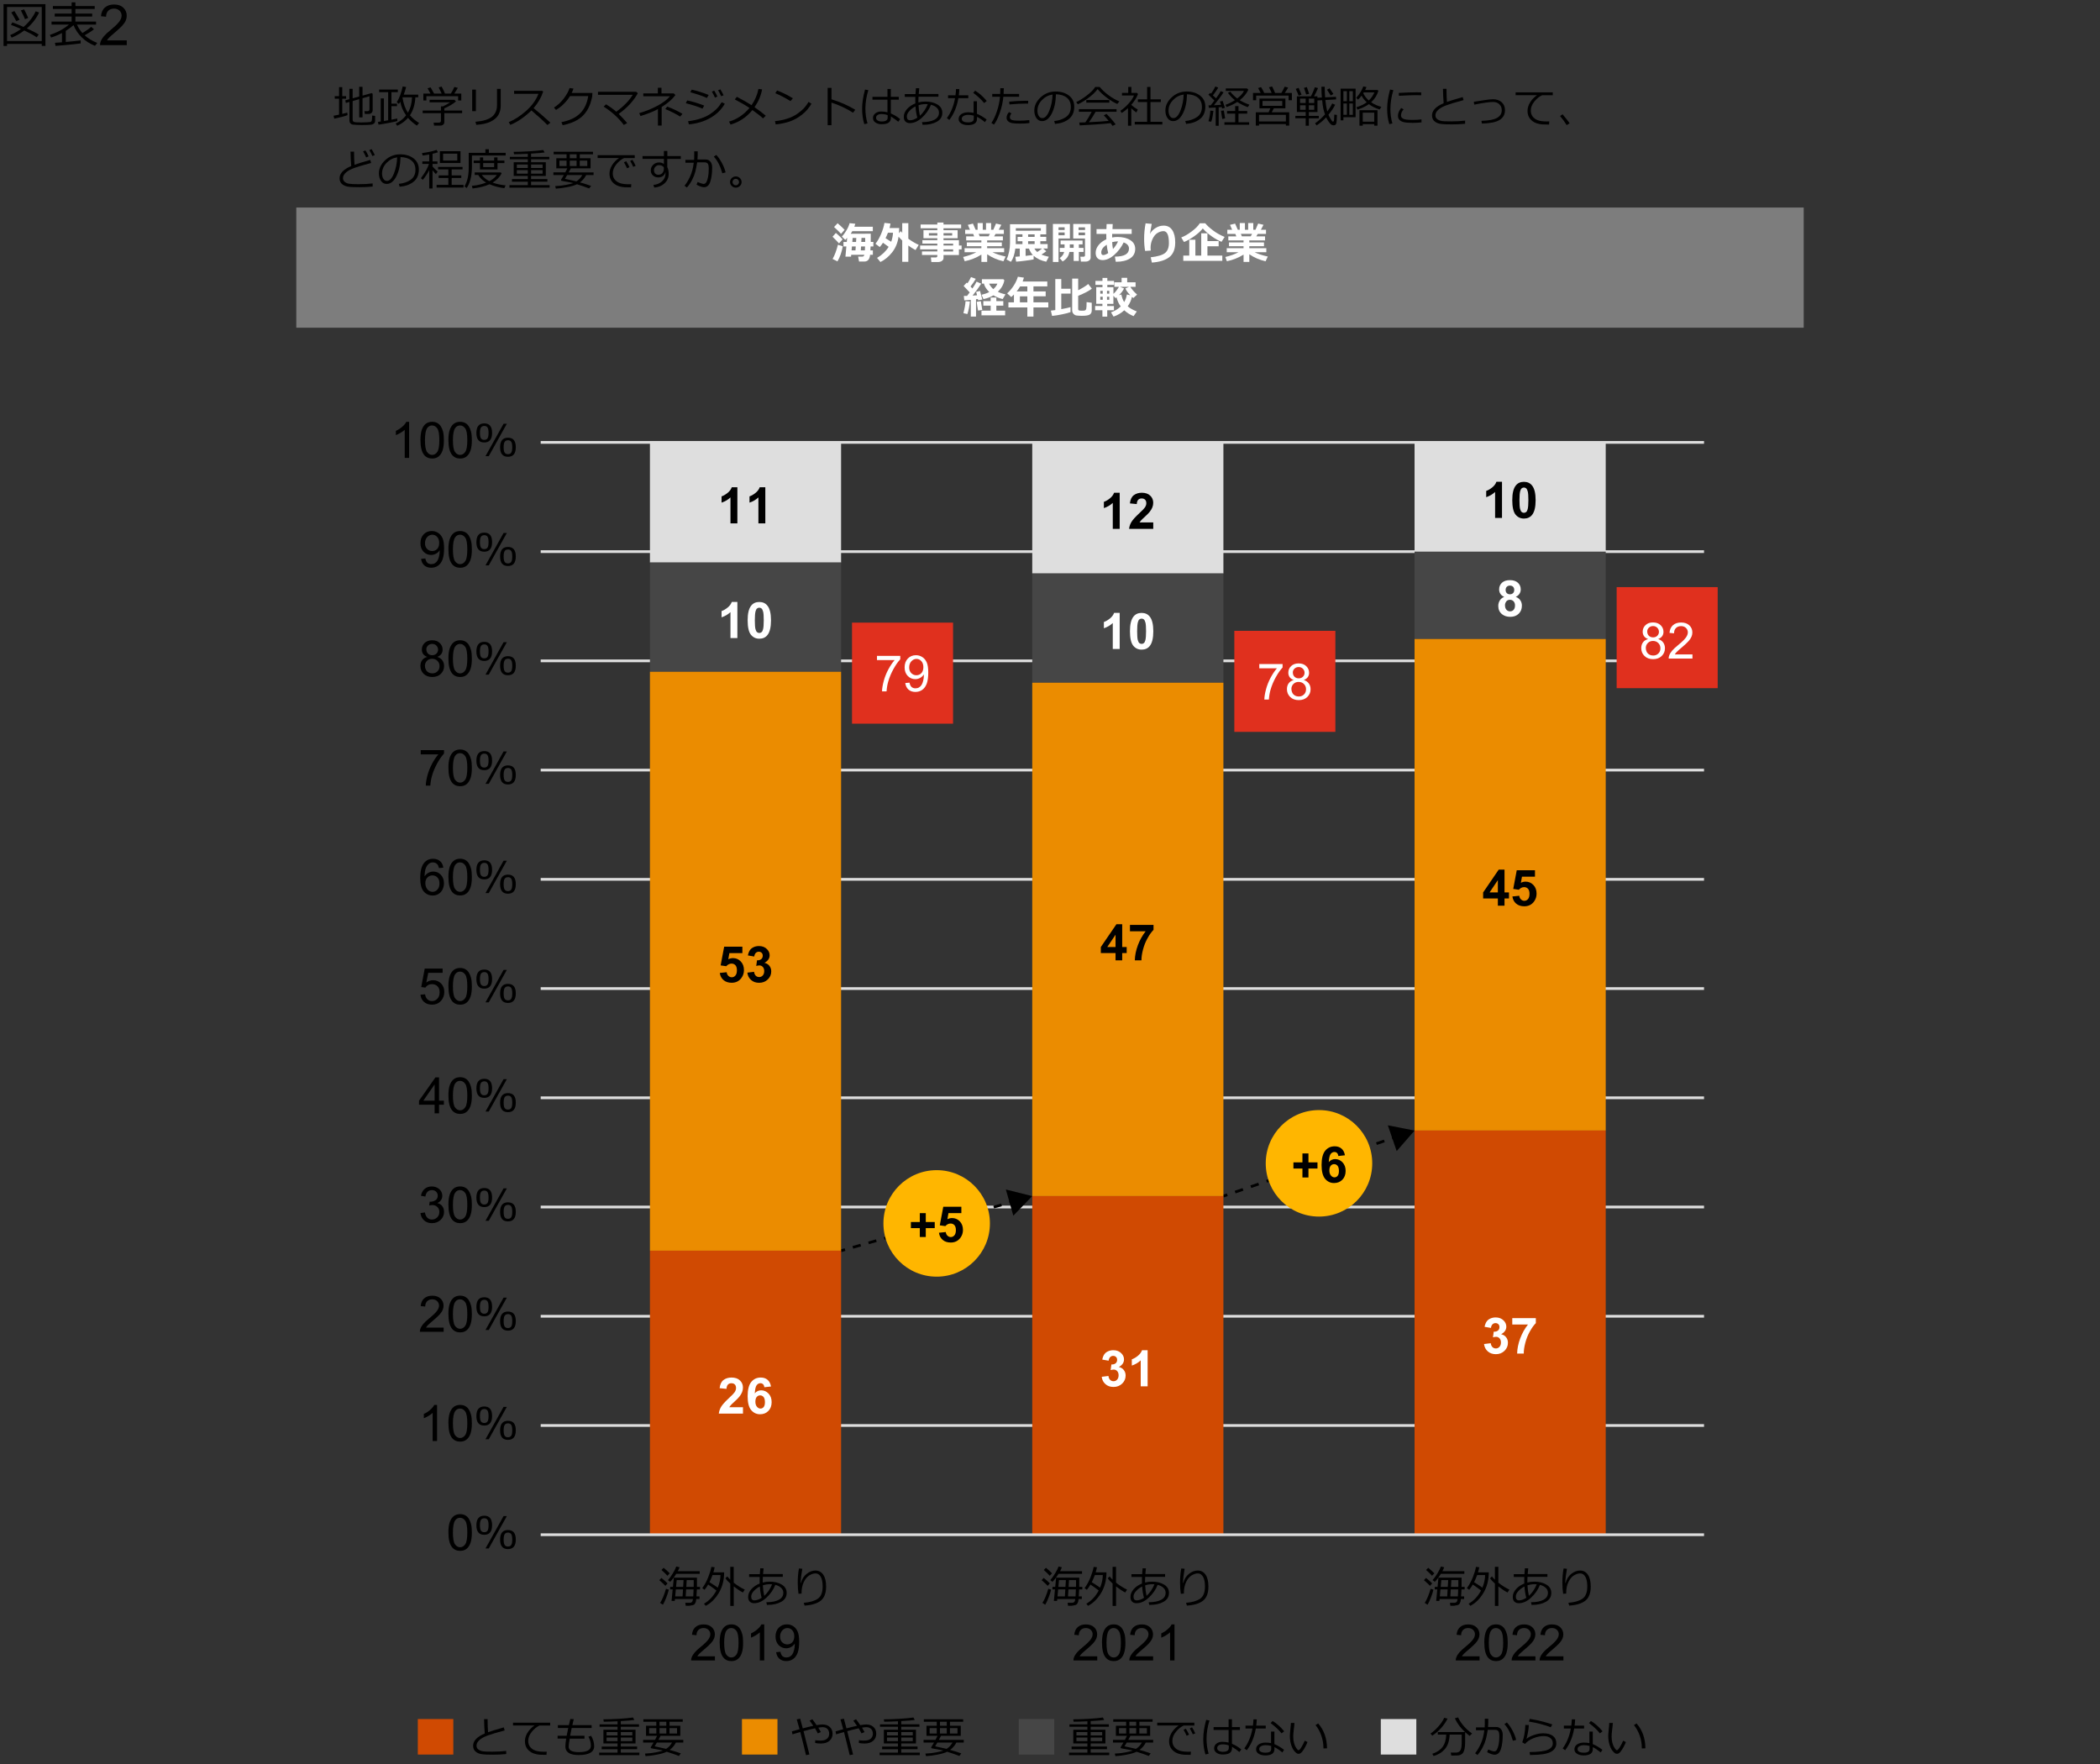 <?xml version="1.0" encoding="UTF-8"?><svg id="b" xmlns="http://www.w3.org/2000/svg" viewBox="0 0 769 646"><rect x="0" y="0" width="769" height="646" fill="#333333" stroke="none"/><g><path d="M15.29,16.07H2.58v.76H1.29V1.52h15.35v15.3h-1.35v-.76Zm-12.71-1.03H15.29V2.55H2.58V15.04Zm10.85-1.38c-1-.71-2.52-1.54-4.55-2.5-1.5,1.13-3.03,2-4.6,2.62l-.54-.94c1.37-.56,2.67-1.3,3.93-2.23-1.39-.62-2.61-1.12-3.66-1.51l.51-.91c.94,.31,2.3,.87,4.1,1.67,2.02-1.73,3.49-3.63,4.43-5.71l1.27,.42c-1,2.17-2.5,4.11-4.48,5.84,2.13,.98,3.58,1.73,4.33,2.22l-.73,1.05ZM5.99,7.77c-.77-1.45-1.39-2.51-1.85-3.2l1.12-.53c.35,.52,.98,1.57,1.91,3.17l-1.18,.55Zm3.16-.76c-.17-.49-.67-1.55-1.51-3.19l1.18-.4c.59,1.1,1.09,2.15,1.5,3.16l-1.17,.44Z"/><path d="M20.34,16.82l-.22-1.15c.61-.04,1.46-.1,2.57-.18v-3.39c-1.29,.67-2.61,1.22-3.96,1.64l-.47-.95c2.74-.91,5.07-2.18,6.99-3.79h-6.38v-1.1h7.36v-1.85h-6.19v-1.06h6.19v-1.71h-6.86v-1.07h6.86V.87h1.38v1.34h7.07v1.07h-7.07v1.71h6.15v1.06h-6.15v1.85h7.57v1.1h-7c.54,1.2,1.21,2.23,2,3.11,1.48-.9,2.54-1.66,3.2-2.29l1.03,.89c-.85,.69-1.98,1.43-3.4,2.23,1.28,1.15,2.81,2.08,4.61,2.78l-.84,1.06c-3.79-1.54-6.4-4.07-7.86-7.58-.76,.7-1.7,1.4-2.83,2.1v4.06c2.6-.23,4.42-.42,5.45-.57v1.11c-.43,.11-3.49,.42-9.18,.91Z"/><path d="M46.42,14.77v1.75h-9.79c-.01-.44,.06-.86,.21-1.26,.25-.67,.65-1.32,1.2-1.97,.55-.65,1.34-1.39,2.38-2.24,1.61-1.32,2.7-2.37,3.26-3.14s.85-1.5,.85-2.19-.26-1.33-.77-1.82c-.52-.5-1.19-.74-2.02-.74-.88,0-1.58,.26-2.1,.79-.53,.53-.79,1.25-.8,2.18l-1.87-.19c.13-1.39,.61-2.46,1.45-3.19s1.96-1.1,3.37-1.1,2.55,.39,3.38,1.18,1.24,1.77,1.24,2.93c0,.59-.12,1.18-.36,1.75-.24,.57-.65,1.18-1.21,1.81-.56,.63-1.5,1.5-2.8,2.61-1.09,.92-1.79,1.54-2.1,1.87-.31,.33-.57,.65-.77,.99h7.27Z"/></g><rect x="108.5" y="76" width="552" height="44" style="fill:#7d7d7d;"/><g><path d="M122.41,43.46l-.26-1.08c.62-.11,1.29-.24,2.01-.4v-5.82h-1.57v-.96h1.57v-3.3h1.17v3.3h1.41v.96h-1.41v5.55c.81-.19,1.42-.35,1.84-.48l.09,.93c-.95,.39-2.57,.82-4.85,1.29Zm5.53-6.13l-1.29,.38-.21-.97,1.5-.41v-3.8h1.2v3.47l2.4-.66v-3.55h1.21v3.22l3.38-.93,.34,.26v5.96c0,.43-.14,.77-.41,1.04-.28,.26-.65,.39-1.12,.39h-1.33l-.16-1.02h1.11c.49,0,.73-.22,.73-.66v-4.81l-2.54,.73v7h-1.21v-6.66l-2.4,.69v6.85c0,.39,.17,.65,.5,.79s1.24,.2,2.71,.2c.66,0,1.33-.02,2.04-.06,.7-.04,1.13-.09,1.28-.14,.15-.05,.27-.13,.36-.25s.15-.36,.19-.73c.04-.37,.06-.81,.06-1.34l1.08,.11v1.91c0,.25-.07,.46-.21,.66s-.33,.35-.57,.46-.5,.19-.76,.21c-.27,.03-.72,.05-1.37,.08-.65,.03-1.3,.04-1.96,.04-.37,0-.91-.01-1.65-.04s-1.29-.07-1.66-.12c-.37-.06-.67-.23-.89-.5-.22-.27-.33-.6-.33-.98v-6.82Z"/><path d="M138.62,45.66l-.24-1.02c.28-.03,.63-.07,1.05-.14v-8.46h1.15v8.27l1.56-.27v-10.29h-3.3v-.96h6.84v.96h-2.34v4.2h2.04v.93h-2.04v4.95c.97-.18,1.68-.33,2.12-.45l.05,.95c-.55,.16-1.58,.39-3.09,.68s-2.78,.51-3.8,.65Zm11.5-3.44c1,1.14,2.12,2.08,3.35,2.81l-.8,.97c-1.29-.84-2.38-1.79-3.27-2.84-1.06,1.23-2.37,2.19-3.94,2.89l-.57-.84c1.5-.65,2.78-1.64,3.81-2.97-1.14-1.65-1.84-3.31-2.1-4.98-.18,.3-.35,.57-.53,.8l-.77-.63c.93-1.47,1.65-3.4,2.16-5.77l1.26,.2c-.26,1.02-.54,1.95-.87,2.79h5.3v.99h-1.05c-.13,2.61-.79,4.8-1.98,6.57Zm-.75-.95c.94-1.64,1.44-3.51,1.5-5.62h-3.43l-.05,.1c.37,2.28,1.03,4.12,1.98,5.52Z"/><path d="M161.27,45.99h-2.32l-.16-1.09h1.98c.2,0,.36-.06,.5-.17,.13-.11,.2-.25,.2-.41v-2.87h-6.69v-.96h6.69v-1.54h.72c.77-.33,1.65-.82,2.66-1.48h-7.54v-.93h9.09l.57,.6c-1.05,.91-2.47,1.76-4.26,2.55v.8h6.52v.96h-6.52v3.3c0,.36-.14,.66-.41,.89s-.62,.35-1.03,.35Zm-3.64-11.73c-.46-.86-.81-1.5-1.06-1.93l1.13-.33c.3,.52,.72,1.27,1.25,2.26h2.78c-.18-.42-.54-1.17-1.09-2.26l1.07-.3c.52,.94,.93,1.79,1.24,2.56h2.15c.62-1,1.05-1.81,1.28-2.42l1.27,.33c-.34,.6-.77,1.3-1.3,2.09h2.57v2.52h-1.15v-1.56h-11.63v1.56h-1.11v-2.52h2.59Z"/><path d="M174.27,40.7h-1.36v-7.89h1.36v7.89Zm9.09-1.92c0,1.22-.29,2.33-.87,3.33-.58,1-1.54,1.81-2.87,2.45s-3.07,1.02-5.21,1.16l-.3-1.13c2.75-.22,4.75-.83,6.01-1.82,1.25-.99,1.88-2.43,1.88-4.3v-5.93h1.36v6.23Z"/><path d="M201.57,44.92l-1.11,.86c-1.43-1.47-3.38-3.24-5.85-5.33-2.59,2.49-5.16,4.25-7.73,5.27l-.59-.99c2.15-.88,4.28-2.26,6.41-4.16,2.13-1.9,3.62-3.97,4.47-6.22h-8.91v-1.09h10.32l.32,.29c-.73,2.21-1.9,4.22-3.51,6.05,1.59,1.25,3.65,3.02,6.18,5.33Z"/><path d="M210,32.44c-.15,.5-.37,1.03-.65,1.6h7.58l-.06,1.09c-.02,.31-.15,.92-.4,1.82-.16,.58-.36,1.16-.6,1.74-.24,.58-.55,1.19-.93,1.81-.39,.62-.85,1.21-1.39,1.77-.54,.55-1.18,1.06-1.9,1.51-.72,.46-1.56,.86-2.51,1.21-.95,.35-1.98,.64-3.1,.86l-.46-1.12c3-.58,5.29-1.66,6.86-3.23,1.57-1.57,2.56-3.67,2.96-6.32h-6.66c-.62,1.01-1.38,1.97-2.29,2.87-.91,.9-1.86,1.64-2.85,2.21l-.73-.87c1.38-.88,2.58-1.99,3.61-3.35,1.03-1.36,1.72-2.62,2.09-3.8l1.44,.19Z"/><path d="M229.66,45.06l-1.23,.7c-1.85-2.52-4.31-4.76-7.38-6.73l.87-.83c1.38,.83,2.63,1.73,3.76,2.71,2.75-2.02,4.75-4.08,6.02-6.2h-12.73v-1.1h14l.59,.54c-1.53,2.81-3.87,5.33-7,7.56,.81,.77,1.84,1.89,3.11,3.35Z"/><path d="M242.29,45.98h-1.36v-6.03c-1.76,.94-3.89,1.79-6.4,2.54l-.45-1.07c2.43-.7,4.67-1.61,6.72-2.72,2.05-1.11,3.56-2.26,4.54-3.45h-9.77v-1.05h5.33v-2.07h1.33v2.07h4.49l.61,.59c-1.1,1.53-2.78,3-5.04,4.41v6.79Zm7.62-4.29l-.85,1.01c-1.24-.83-3.05-1.75-5.44-2.78l.72-.9c2.12,.82,3.98,1.71,5.57,2.67Z"/><path d="M257.88,38.65l-.64,1.13c-1.62-.7-3.65-1.36-6.09-1.98l.48-1.02c1.76,.33,3.84,.96,6.24,1.88Zm7.53-.66c-1.21,2.12-2.96,3.84-5.24,5.16-2.28,1.31-4.92,2.11-7.89,2.4l-.32-1.16c1.77-.22,3.34-.56,4.72-1.03s2.53-1.02,3.46-1.66c.93-.64,1.69-1.24,2.27-1.82,.58-.57,1.21-1.39,1.88-2.45l1.12,.56Zm-5.9-3.22l-.66,1.11c-1.3-.62-3.32-1.33-6.07-2.1l.53-.95c.73,.15,1.71,.41,2.93,.78,1.22,.38,2.31,.76,3.27,1.16Zm3.2,.58l-.9,.4c-.38-.85-.75-1.58-1.13-2.19l.85-.38c.45,.69,.84,1.42,1.18,2.17Zm2.27-.48l-.9,.37c-.35-.83-.73-1.55-1.12-2.16l.81-.38c.42,.65,.82,1.38,1.2,2.18Z"/><path d="M279.07,32.74c-.41,2.28-1.33,4.45-2.77,6.52,1.58,1.08,2.96,2.12,4.12,3.12l-1.02,.98c-.72-.72-2.02-1.74-3.88-3.06-2.17,2.65-4.84,4.42-8,5.32l-.55-1.09c2.88-.83,5.37-2.5,7.48-5-1.2-.83-2.99-1.88-5.37-3.13l.75-.95c2.11,1.09,3.9,2.11,5.38,3.07,1.28-1.85,2.12-3.84,2.52-5.96l1.34,.17Z"/><path d="M297.15,37.98c-.88,1.53-2.01,2.85-3.41,3.96-1.4,1.11-2.85,1.94-4.36,2.48-1.51,.54-3.28,.93-5.32,1.14l-.27-1.2c1.7-.17,3.22-.48,4.56-.93,1.34-.45,2.48-.99,3.42-1.63,.93-.64,1.72-1.27,2.36-1.9,.64-.63,1.29-1.49,1.95-2.59l1.07,.67Zm-6.81-1.98l-.88,1.02c-1.86-1.15-3.71-2.11-5.56-2.9l.67-.98c1.95,.73,3.87,1.68,5.77,2.85Z"/><path d="M313.19,40.19l-.82,1.09c-1.08-.72-2.38-1.43-3.88-2.13-1.51-.7-2.85-1.22-4.02-1.58v8.29h-1.39v-13.68h1.41v4.19c3.09,.93,5.99,2.2,8.71,3.83Z"/><path d="M317.66,45.2l-1.16,.26c-.53-1.71-.8-3.57-.8-5.58,0-2.19,.36-4.55,1.07-7.08l1.2,.21c-.71,2.35-1.07,4.6-1.07,6.73,0,1.89,.25,3.7,.77,5.45Zm11.97-1.58l-.7,.96c-.51-.46-1.41-1.1-2.7-1.94v.48c0,.79-.26,1.38-.79,1.78s-1.41,.59-2.67,.59c-.85,0-1.58-.21-2.18-.62-.61-.41-.91-.96-.91-1.66s.29-1.28,.87-1.72c.58-.44,1.28-.66,2.09-.66s1.58,.1,2.34,.29v-4.62h-5.49v-1.05h5.49v-2.87h1.23v2.87h2.91v1.05h-2.91v5.05c1.21,.49,2.35,1.18,3.42,2.07Zm-4.58-.5v-.95c-.62-.27-1.42-.4-2.39-.4-.54,0-.99,.13-1.33,.37-.35,.24-.52,.58-.52,1s.2,.75,.6,.99c.4,.24,.88,.36,1.43,.36,1.47,0,2.21-.46,2.21-1.38Z"/><path d="M337.84,45.69l-.21-.96c1.98-.02,3.51-.32,4.59-.91,1.08-.59,1.62-1.44,1.62-2.56,0-.7-.26-1.3-.79-1.8s-1.24-.87-2.14-1.1c-.69,1.77-1.77,3.33-3.24,4.68-1.47,1.36-2.97,2.04-4.49,2.04-.71,0-1.26-.2-1.64-.6-.39-.4-.58-.96-.58-1.68,0-1.02,.39-1.98,1.18-2.86,.79-.89,1.81-1.58,3.05-2.07-.02-.41-.02-.81-.02-1.21s0-.8,.02-1.19h-3.87v-1.02h3.92c.05-.78,.11-1.5,.17-2.16l1.22,.02c-.07,.56-.13,1.26-.2,2.09h7.22v1.02h-7.29c-.04,.6-.05,1.15-.05,1.64v.44c.83-.21,1.66-.32,2.52-.32,1.79,0,3.27,.37,4.46,1.09,1.18,.72,1.78,1.73,1.78,3.05,0,1.41-.66,2.5-1.99,3.25-1.33,.75-3,1.13-5.04,1.13h-.2Zm-2.59-6.73c-.83,.41-1.57,.96-2.21,1.65-.64,.69-.96,1.36-.96,2.01,0,.95,.39,1.42,1.17,1.42s1.71-.31,2.67-.94c-.33-1.14-.56-2.52-.68-4.14Zm4.48-.8c-.27-.03-.54-.04-.81-.04-.87,0-1.72,.14-2.57,.41,.07,1.4,.24,2.69,.51,3.86,1.2-1.07,2.16-2.48,2.88-4.23Z"/><path d="M351.3,32.62c-.04,.82-.1,1.58-.2,2.29h3.48v1.04h-3.63c-.54,3.12-1.64,5.78-3.31,7.97l-.91-.67c1.48-2,2.48-4.43,2.99-7.3h-2.55v-1.04h2.72c.1-.76,.17-1.53,.19-2.3l1.23,.02Zm10,11.12l-.62,.99c-1.09-.89-2.06-1.53-2.91-1.95v.74c0,1.53-1.12,2.3-3.38,2.3-.93,0-1.72-.2-2.37-.59-.65-.4-.98-.94-.98-1.64,0-.77,.33-1.37,1-1.81,.66-.44,1.47-.66,2.43-.66,.74,0,1.43,.06,2.06,.19v-4.23h1.23v4.6c1.04,.4,2.21,1.09,3.53,2.07Zm-4.73-1.41c-.69-.18-1.39-.27-2.09-.27-.61,0-1.14,.13-1.6,.38-.46,.25-.69,.6-.69,1.04,0,.89,.79,1.33,2.37,1.33,1.34,0,2.02-.44,2.02-1.31v-1.16Zm4.77-5.36l-.96,.77c-.96-1.22-2.3-2.47-4-3.76l.7-.77c1.46,.85,2.88,2.11,4.26,3.77Z"/><path d="M367.59,32.3c0,.58-.03,1.28-.08,2.09h5.68v1.04h-5.77c-.19,2.01-.63,3.99-1.33,5.95-.7,1.96-1.41,3.38-2.12,4.25l-.93-.61c.75-1.07,1.43-2.51,2.04-4.32s.97-3.56,1.11-5.27h-2.84v-1.04h2.91c.03-.67,.05-1.37,.05-2.09h1.28Zm9.38,12.75c-.83,.14-1.95,.21-3.36,.21-1.19,0-2.13-.05-2.81-.15s-1.21-.33-1.61-.68c-.39-.35-.59-.79-.59-1.3,0-.74,.3-1.44,.89-2.1l.88,.49c-.38,.51-.57,1-.57,1.48,0,.32,.17,.6,.53,.84,.36,.23,1.36,.35,3,.35,1.25,0,2.44-.07,3.58-.21l.06,1.07Zm-.46-8.12l-.02,1.02c-.26-.01-.49-.02-.7-.02-1.87,0-3.91,.11-6.15,.32l-.08-1.03c2.04-.21,4.05-.32,6.04-.32,.35,0,.65,0,.91,.02Z"/><path d="M386.34,45.37l-.3-1.05c1.68-.15,3.11-.64,4.3-1.46,1.19-.82,1.79-2.05,1.79-3.69,0-1.46-.48-2.59-1.44-3.38s-2.3-1.22-4.02-1.27c-.06,2.8-.56,5.14-1.51,7.02-.95,1.88-2.14,2.81-3.56,2.81-.89,0-1.58-.38-2.09-1.13-.51-.75-.76-1.67-.76-2.75,0-1.79,.77-3.39,2.31-4.82,1.54-1.42,3.37-2.14,5.48-2.14,1.98,0,3.62,.5,4.91,1.49,1.29,.99,1.93,2.35,1.93,4.07,0,1.96-.65,3.46-1.95,4.49-1.3,1.04-2.99,1.64-5.08,1.81Zm-.91-10.75c-1.51,.23-2.81,.91-3.9,2.05-1.09,1.14-1.63,2.42-1.63,3.86,0,.76,.16,1.41,.48,1.93,.32,.53,.76,.79,1.33,.79,.97,0,1.82-.91,2.55-2.73,.72-1.82,1.12-3.79,1.18-5.9Z"/><path d="M409.14,38.07c-1.15-.48-2.41-1.23-3.78-2.25s-2.52-2.08-3.43-3.19c-.77,1.05-1.87,2.11-3.3,3.18-1.43,1.07-2.74,1.86-3.94,2.38l-.59-.82c.99-.42,2.25-1.19,3.77-2.33,1.52-1.14,2.58-2.2,3.18-3.2h1.65c.83,1.03,1.92,2.05,3.27,3.04,1.35,1,2.67,1.75,3.94,2.25l-.78,.95Zm-13.76,7.85l-.16-1.05c.56-.01,1.29-.03,2.21-.06,.81-1.12,1.58-2.41,2.33-3.87h-4.69v-.97h13.8v.97h-7.68c-.78,1.38-1.58,2.65-2.41,3.81,3.26-.15,5.66-.31,7.21-.49-.75-.91-1.35-1.58-1.8-2.02l.98-.54c.44,.4,1.02,1.02,1.75,1.85,.73,.83,1.27,1.49,1.62,1.99l-1.13,.55c-.17-.26-.41-.59-.72-.98-1,.13-2.78,.28-5.35,.46-2.57,.17-4.55,.29-5.96,.35Zm2.41-8.33v-.96h8.44v.96h-8.44Z"/><path d="M413.05,46.04v-6.43c-.76,.7-1.52,1.29-2.28,1.76l-.52-.78c1.1-.74,2.12-1.64,3.07-2.7,.95-1.06,1.59-2.03,1.92-2.92h-4.39v-.95h2.3v-2.2h1.16v2.2h2.04l.38,.42c-.5,1.32-1.32,2.63-2.46,3.93v.06c.63,.57,1.42,1.13,2.37,1.69l-.51,1.08c-.66-.47-1.28-.98-1.86-1.53v6.37h-1.21Zm2.48-.45v-.98h4.53v-7.25h-3.38v-.98h3.38v-4.54h1.24v4.54h3.79v.98h-3.79v7.25h4.34v.98h-10.12Z"/><path d="M434.34,45.37l-.3-1.05c1.68-.15,3.11-.64,4.3-1.46,1.19-.82,1.79-2.05,1.79-3.69,0-1.46-.48-2.59-1.44-3.38s-2.3-1.22-4.02-1.27c-.06,2.8-.56,5.14-1.51,7.02-.95,1.88-2.14,2.81-3.56,2.81-.89,0-1.58-.38-2.09-1.13-.51-.75-.76-1.67-.76-2.75,0-1.79,.77-3.39,2.31-4.82,1.54-1.42,3.37-2.14,5.48-2.14,1.98,0,3.62,.5,4.91,1.49,1.29,.99,1.93,2.35,1.93,4.07,0,1.96-.65,3.46-1.95,4.49-1.3,1.04-2.99,1.64-5.08,1.81Zm-.91-10.75c-1.51,.23-2.81,.91-3.9,2.05-1.09,1.14-1.63,2.42-1.63,3.86,0,.76,.16,1.41,.48,1.93,.32,.53,.76,.79,1.33,.79,.97,0,1.82-.91,2.55-2.73,.72-1.82,1.12-3.79,1.18-5.9Z"/><path d="M445.19,46.04v-6.67c-.57,.03-1.41,.07-2.5,.14l-.15-.93h.8c.38-.45,.83-1.03,1.37-1.75-.25-.27-.98-1-2.2-2.18l.67-.62,.3,.27c.65-.91,1.17-1.79,1.57-2.62l1.06,.4c-.62,1.06-1.28,2-1.97,2.84l1.17,1.09c.81-1.12,1.38-2,1.71-2.64l1.04,.42c-1.06,1.62-2.25,3.21-3.55,4.76,.71-.03,1.59-.09,2.62-.17-.19-.6-.32-1-.41-1.21l1-.23c.22,.62,.49,1.47,.83,2.53l-1.01,.26c-.03-.11-.09-.29-.16-.54-.26,.03-.62,.07-1.11,.11v6.75h-1.09Zm-1.68-1.47l-.98-.16c.4-1.41,.63-2.72,.69-3.92l1.11,.12c-.22,1.94-.5,3.27-.81,3.97Zm4.08-1.02c-.19-.96-.34-1.96-.46-2.98,.15-.01,.49-.05,1.02-.12,.21,1.45,.37,2.42,.48,2.91l-1.04,.2Zm.78,2.14v-.93h3.94v-3.15h-2.98v-.97h2.98v-1.79h1.22v1.79h3.19v.97h-3.19v3.15h3.9v.93h-9.05Zm4.72-8.36c-1.08,.72-2.39,1.34-3.92,1.86l-.41-.8c1.14-.39,2.28-.96,3.43-1.71-.97-.78-1.81-1.67-2.53-2.68l.87-.44c.65,.88,1.5,1.71,2.54,2.5,1.22-.94,2.04-1.86,2.44-2.77h-6.64v-.91h7.75l.51,.46c-.62,1.39-1.66,2.67-3.15,3.84,.98,.62,2.17,1.17,3.55,1.66l-.62,.9c-1.4-.51-2.67-1.15-3.82-1.91Z"/><path d="M461.65,34.04l-.94-1.8,1.08-.34c.33,.51,.72,1.22,1.17,2.15h2.71c-.41-.95-.73-1.64-.98-2.09l1.14-.31c.53,1.06,.9,1.86,1.1,2.4h2.3c.54-.92,.94-1.69,1.21-2.31l1.27,.33c-.23,.43-.64,1.09-1.25,1.98h2.62v2.66h-1.21v-1.71h-11.87v1.71h-1.16v-2.66h2.78Zm9.23,11.4h-9.83v.55h-1.19v-4.88h4.7l.62-1.45h-3.98v-3.57h9.5v3.57h-4.23l-.77,1.45h6.4v4.88h-1.22v-.55Zm-9.83-.97h9.83v-2.41h-9.83v2.41Zm8.5-7.49h-7.23v1.78h7.23v-1.78Z"/><path d="M478.13,46.02v-2.7h-3.79v-.9h3.79v-1.41h-3.22v-5.73h5.14c.68-1.35,1.16-2.46,1.44-3.33l1.16,.3c-.55,1.31-1.05,2.32-1.48,3.03h1.27v.52l1.62-.09c-.09-.99-.15-2.31-.17-3.95h1.2c0,1.32,.06,2.62,.16,3.89l3.98-.2,.05,.95-3.95,.22c.17,1.67,.41,3.07,.72,4.2,.78-1.05,1.38-2.03,1.78-2.93l1.08,.46c-.42,.95-1.23,2.17-2.45,3.67,.2,.48,.46,.98,.77,1.49,.31,.51,.51,.81,.6,.89,.09,.08,.18,.12,.27,.12,.25,0,.39-.18,.4-.54,.04-.14,.07-.82,.11-2.04l.96,.15c-.03,1.61-.11,2.64-.25,3.11s-.46,.69-.97,.69c-.28,0-.55-.08-.81-.23-.26-.15-.58-.5-.96-1.04-.39-.54-.7-1.09-.95-1.65-1.07,1.14-2.23,2.12-3.48,2.95l-.6-.75c1.36-.97,2.57-2.06,3.65-3.29-.25-.69-.45-1.39-.61-2.09-.16-.7-.3-1.74-.43-3.1l-1.71,.09v4.24h-3.16v1.41h3.64v.9h-3.64v2.7h-1.16Zm-2.58-10.98c-.19-.58-.54-1.41-1.06-2.48l1.05-.39c.31,.68,.67,1.51,1.08,2.48-.26,.11-.62,.24-1.06,.39Zm.52,2.67h2.05v-1.59h-2.05v1.59Zm2.05,.84h-2.05v1.66h2.05v-1.66Zm.2-3.94c-.2-.63-.47-1.44-.81-2.43l1.05-.29c.24,.65,.52,1.47,.84,2.46l-1.08,.26Zm.96,3.1h1.98v-1.59h-1.98v1.59Zm1.98,.84h-1.98v1.66h1.98v-1.66Zm6.02-3.59c-.44-.75-.89-1.45-1.35-2.1l.95-.52,1.4,2.07-.99,.55Z"/><path d="M491.94,42.94v1.12h-1.03v-11.59h5.5v10.46h-4.47Zm1.27-5.89v-3.67h-1.27v3.67h1.27Zm0,4.99v-4.15h-1.27v4.15h1.27Zm.9-8.66v3.67h1.29v-3.67h-1.29Zm0,4.52v4.15h1.29v-4.15h-1.29Zm7.16,.23c-1.12,.82-2.51,1.48-4.18,1.99l-.42-.85c1.49-.42,2.75-1.02,3.8-1.82-.81-.76-1.44-1.57-1.88-2.42-.47,.64-.91,1.12-1.3,1.44l-.65-.66c1.13-1.22,2-2.61,2.59-4.16l1.17,.22c-.09,.23-.26,.6-.49,1.09h4.48l.36,.25c-.43,1.6-1.32,3.01-2.65,4.24,1.11,.76,2.35,1.32,3.73,1.68l-.61,.95c-1.43-.39-2.75-1.03-3.95-1.94Zm1.96,7.34h-4.2v.54h-1.2v-5.66h6.59v5.66h-1.2v-.54Zm-4.2-.91h4.2v-3.3h-4.2v3.3Zm2.21-7.77c.86-.8,1.54-1.79,2.05-2.95h-3.9c-.04,.06-.1,.16-.18,.29,.46,1,1.14,1.88,2.03,2.66Z"/><path d="M509.88,45.2l-1.12,.26c-.54-1.71-.8-3.57-.8-5.58,0-2.19,.36-4.55,1.07-7.08l1.2,.21c-.72,2.37-1.08,4.68-1.08,6.93,0,1.85,.24,3.6,.73,5.26Zm10.67-.38c-1.09,.11-2.15,.17-3.2,.17-1.45,0-2.53-.08-3.25-.25-.72-.17-1.26-.45-1.63-.84-.37-.39-.55-.89-.55-1.51,0-.9,.39-1.84,1.17-2.84l.91,.48c-.64,.7-.96,1.46-.96,2.28,0,.41,.17,.73,.52,.98,.35,.25,.81,.42,1.39,.5,.58,.08,1.4,.12,2.47,.12s2.12-.06,3.12-.19v1.09Zm-.09-9.94c-.83-.02-1.61-.02-2.34-.02-1.08,0-3.03,.07-5.85,.22,0-.23-.02-.59-.05-1.05,2.68-.16,4.86-.23,6.54-.23,.83,0,1.39,0,1.66,.02v.07c0,.24,.01,.57,.04,1Z"/><path d="M536.48,45.32c-1.48,.15-3.08,.23-4.78,.23-.74,0-1.54-.01-2.41-.04-.87-.03-1.58-.1-2.14-.21-.56-.11-1.06-.32-1.5-.62s-.76-.64-.96-1.04c-.2-.4-.3-.85-.3-1.37,0-1.78,1.42-3.28,4.26-4.48-.14-1.65-.22-3.4-.25-5.26h1.3c0,.22,0,.46,0,.71,0,1.22,.05,2.58,.16,4.08,1-.37,2.92-.96,5.76-1.77l.32,1.11c-.82,.22-2.11,.58-3.85,1.09-1.74,.51-3.04,.99-3.9,1.44-.86,.46-1.5,.94-1.92,1.45s-.63,1.04-.63,1.61c0,.28,.05,.54,.16,.77,.11,.23,.28,.44,.52,.63,.24,.19,.57,.36,.98,.5,.41,.14,.97,.23,1.68,.26s1.47,.04,2.3,.04c1.92,0,3.66-.09,5.23-.28v1.16Z"/><path d="M542.66,45.26l-.17-1.01c2.68-.07,4.59-.43,5.73-1.09,1.14-.65,1.71-1.58,1.71-2.79,0-.91-.3-1.64-.89-2.2-.59-.55-1.36-.83-2.3-.83-1.31,0-3.61,.33-6.89,.98l-.16-1.05,3.82-.59c1.44-.22,2.5-.34,3.19-.34,1.31,0,2.38,.36,3.19,1.08,.81,.72,1.22,1.7,1.22,2.93,0,1.55-.64,2.74-1.93,3.55-1.29,.82-3.46,1.27-6.51,1.35Z"/><path d="M568.61,34.88h-3.91c-.95,.41-1.88,1.15-2.78,2.23-.9,1.08-1.35,2.2-1.35,3.37,0,.9,.24,1.65,.72,2.25,.48,.6,1.12,1.04,1.92,1.32,.8,.28,1.86,.42,3.19,.42,.3,0,.61,0,.94-.02l-.08,1.16h-.04c-.96,0-1.76-.02-2.39-.05-.63-.03-1.3-.16-2.01-.38-.71-.22-1.33-.56-1.86-1.01-.54-.45-.94-.98-1.2-1.57-.26-.59-.39-1.27-.39-2.02,0-1.05,.32-2.08,.96-3.11,.64-1.03,1.48-1.9,2.52-2.61h-7.84v-1.04h13.6v1.07Z"/><path d="M574.78,45.13l-1.07,.69c-.68-1.11-1.49-2.22-2.43-3.33l.91-.64c1.14,1.35,2,2.44,2.59,3.28Z"/><path d="M136.44,68.32c-1.48,.15-3.08,.23-4.78,.23-.97,0-1.85-.02-2.62-.05s-1.37-.09-1.77-.17c-.41-.08-.79-.21-1.15-.37s-.67-.37-.95-.62c-.27-.25-.48-.55-.61-.9-.14-.35-.21-.73-.21-1.16,0-1.78,1.42-3.28,4.26-4.48-.14-1.65-.22-3.4-.25-5.26h1.3c0,.22,0,.46,0,.71,0,1.22,.05,2.58,.16,4.08,1.01-.37,2.93-.96,5.76-1.77l.32,1.11c-.83,.22-2.11,.58-3.84,1.08-1.73,.5-3.03,.98-3.89,1.43-.86,.45-1.51,.94-1.93,1.45-.43,.51-.64,1.05-.64,1.62,0,.52,.19,.96,.58,1.3,.38,.35,.89,.59,1.51,.71,.62,.12,1.8,.19,3.54,.19,1.93,0,3.67-.09,5.23-.28v1.16Zm-1.45-11.07l-.89,.4c-.38-.84-.76-1.58-1.14-2.2l.85-.38c.45,.7,.85,1.43,1.18,2.18Zm2.27-.48l-.9,.37c-.34-.81-.72-1.53-1.12-2.16l.84-.38c.42,.69,.81,1.42,1.17,2.17Z"/><path d="M146.34,68.37l-.3-1.05c1.68-.15,3.11-.64,4.3-1.46,1.19-.82,1.79-2.05,1.79-3.69,0-1.46-.48-2.59-1.44-3.38s-2.3-1.22-4.02-1.27c-.06,2.8-.56,5.14-1.51,7.02-.95,1.88-2.14,2.81-3.56,2.81-.89,0-1.58-.38-2.09-1.13-.51-.75-.76-1.67-.76-2.75,0-1.79,.77-3.39,2.31-4.82,1.54-1.42,3.37-2.14,5.48-2.14,1.98,0,3.62,.5,4.91,1.49,1.29,.99,1.93,2.35,1.93,4.07,0,1.96-.65,3.46-1.95,4.49-1.3,1.04-2.99,1.64-5.08,1.81Zm-.91-10.75c-1.51,.23-2.81,.91-3.9,2.05-1.09,1.14-1.63,2.42-1.63,3.86,0,.76,.16,1.41,.48,1.93,.32,.53,.76,.79,1.33,.79,.97,0,1.82-.91,2.55-2.73,.72-1.82,1.12-3.79,1.18-5.9Z"/><path d="M154.82,65.85l-.69-.6c1.55-2.07,2.53-3.81,2.95-5.23h-2.43v-.93h2.52v-2.53c-.99,.19-1.79,.32-2.4,.4l-.25-.9c2.35-.32,4.14-.72,5.36-1.18l.5,.87c-.52,.19-1.19,.38-1.99,.56v2.78h1.8v.93h-1.8v.95c.38,.45,1,1.08,1.87,1.88l-.64,.91c-.39-.39-.79-.86-1.23-1.43v6.7h-1.22v-6.7c-.73,1.38-1.52,2.55-2.35,3.52Zm5.06,2.83v-.98h4.3v-2.52h-3.55v-.95h3.55v-2.19h-3.75v-.91h8.95v.91h-3.98v2.19h3.52v.95h-3.52v2.52h4.34v.98h-9.87Zm1.2-8.98v-4.34h7.55v4.34h-7.55Zm6.37-3.43h-5.19v2.52h5.19v-2.52Z"/><path d="M172.82,56.95v3.73c0,2-.18,3.65-.53,4.98-.35,1.32-.82,2.39-1.41,3.2l-.79-.6c1.04-1.74,1.55-4.04,1.55-6.88v-5.41h6.1v-1.33h1.27v1.33h6.16v.98h-12.37Zm6.41,10.52c-1.66,.76-3.72,1.28-6.18,1.55l-.26-.97c.7-.06,1.36-.15,1.96-.26s1.1-.22,1.5-.34c.4-.11,.99-.31,1.78-.58-1.28-.75-2.25-1.68-2.91-2.8h-1.29v-.93h9.56l.3,.34c-.67,1.33-1.77,2.46-3.3,3.38,1.38,.51,2.98,.85,4.77,1.03l-.48,1.02c-1.96-.23-3.78-.72-5.45-1.45Zm-3.47-5.42v-2.34h-2.29v-.91h2.29v-1.16h1.17v1.16h4.02v-1.16h1.23v1.16h2.53v.91h-2.53v2.34h-6.41Zm3.46,4.3c1.22-.66,2.12-1.42,2.7-2.28h-5.49c.66,.91,1.59,1.67,2.79,2.28Zm-2.29-6.64v1.48h4.02v-1.48h-4.02Z"/><path d="M186.55,68.73v-.93h6.73v-1.26h-5.8v-.96h5.8v-1.14h-5.17v-5.03h5.17v-1.08h-6.58v-.89h6.58v-1.12c-2.07,.1-3.75,.15-5.04,.16l-.15-.88c1.61,0,3.52-.06,5.72-.19,2.2-.13,3.91-.29,5.13-.48l.49,.9c-.87,.14-2.52,.28-4.96,.42v1.18h6.67v.89h-6.67v1.08h5.4v5.03h-5.4v1.14h5.98v.96h-5.98v1.26h6.8v.93h-14.73Zm6.73-8.48h-4.02v1.26h4.02v-1.26Zm0,2.04h-4.02v1.3h4.02v-1.3Zm5.41-2.04h-4.21v1.26h4.21v-1.26Zm0,2.04h-4.21v1.3h4.21v-1.3Z"/><path d="M207.47,57.96v-1.47h-4.73v-.91h14.41v.91h-4.84v1.47h3.95v3.69h-7.24c-.12,.27-.39,.77-.78,1.48h9.12v.97h-2.71c-.52,1.06-1.28,1.95-2.28,2.69,1.64,.45,3,.88,4.09,1.29l-.72,.93c-1.27-.5-2.75-1.01-4.46-1.54-.81,.41-2,.77-3.57,1.06-1.57,.3-2.96,.48-4.17,.55l-.23-.93c1.43-.06,2.76-.21,3.97-.45,1.22-.24,2.08-.46,2.6-.65-.23-.07-.43-.12-.59-.16l-2.83-.52c-.55-.1-.85-.17-.89-.18-.04-.02-.07-.05-.1-.11-.03-.05-.04-.11-.04-.19,0-.04,0-.08,.03-.11,.3-.44,.64-1,1.02-1.68h-3.84v-.97h4.37c.28-.53,.52-1.03,.73-1.48h-4.03v-3.69h3.78Zm0,2.84v-1.99h-2.61v1.99h2.61Zm3.61,5.61c.84-.51,1.56-1.28,2.16-2.31h-5.55c-.34,.59-.61,1.05-.82,1.38,.73,.15,2.13,.46,4.21,.93Zm-2.43-9.92v1.47h2.49v-1.47h-2.49Zm0,2.32v1.99h2.49v-1.99h-2.49Zm6.41,0h-2.76v1.99h2.76v-1.99Z"/><path d="M232.45,57.88h-3.91c-.95,.41-1.88,1.15-2.79,2.23-.9,1.08-1.36,2.2-1.36,3.37,0,.9,.24,1.65,.72,2.25,.48,.6,1.12,1.04,1.92,1.32,.8,.28,1.86,.42,3.19,.42,.31,0,.62,0,.95-.02l-.08,1.16h-.04c-.96,0-1.76-.02-2.4-.05-.64-.03-1.3-.16-2.01-.38s-1.32-.56-1.86-1.01c-.54-.45-.94-.98-1.2-1.57-.26-.59-.39-1.27-.39-2.02,0-1.05,.32-2.08,.96-3.11,.64-1.03,1.48-1.9,2.53-2.61h-7.84v-1.04h13.6v1.07Zm-1.94,3.33l-.9,.41c-.38-.84-.75-1.58-1.13-2.2l.84-.38c.45,.7,.85,1.43,1.19,2.17Zm2.27-.48l-.9,.37c-.35-.81-.72-1.53-1.12-2.16l.83-.41c.36,.56,.75,1.29,1.19,2.2Z"/><path d="M249.28,58.19h-4.93v3.01c.34,.6,.52,1.43,.52,2.48,0,1.38-.51,2.53-1.53,3.46-1.01,.93-2.26,1.45-3.75,1.54l-.32-.98c1.25-.09,2.3-.52,3.15-1.29,.85-.77,1.28-1.73,1.28-2.87,0-.19-.01-.37-.03-.52-.13,.6-.44,1.08-.91,1.43-.48,.35-1.05,.52-1.73,.52-.76,0-1.4-.24-1.93-.72-.53-.48-.79-1.09-.79-1.82,0-.84,.29-1.54,.89-2.1,.59-.56,1.32-.84,2.18-.84,.65,0,1.22,.19,1.73,.57v-1.88h-7.83v-1.02h7.83v-1.87h1.26v1.87h4.93v1.02Zm-6.17,3.17c-.3-.59-.92-.88-1.86-.88-.46,0-.87,.2-1.23,.57s-.54,.79-.53,1.26c0,.51,.14,.91,.42,1.22,.28,.31,.66,.46,1.15,.46,.61,0,1.11-.2,1.47-.6,.37-.4,.56-.93,.57-1.58v-.45Z"/><path d="M255.49,56.81c0,.47-.03,1-.08,1.6h3c.74,0,1.32,.26,1.74,.79,.42,.53,.63,1.22,.64,2.07,0,2.1-.23,3.85-.67,5.22-.44,1.38-1.22,2.07-2.33,2.07-.65,0-1.55-.31-2.72-.92l.39-.99c.27,.13,.66,.28,1.16,.45,.5,.17,.85,.25,1.04,.25,.42,0,.75-.22,1-.65,.25-.43,.46-1.07,.63-1.9,.17-.83,.25-1.83,.25-2.98,0-1.03-.14-1.68-.41-1.96-.28-.28-.65-.41-1.11-.41h-2.72c-.21,1.33-.44,2.47-.68,3.41-.25,.95-.63,1.94-1.16,2.98-.53,1.04-1.17,1.98-1.92,2.82l-.88-.64c.68-.8,1.36-1.92,2.03-3.35,.67-1.43,1.12-3.12,1.35-5.07h-3.05v-1.05h3.18c.04-.36,.05-1.41,.05-3.15h1.27v1.41Zm10.22,6.32l-1.21,.32c-.71-2.61-1.75-4.64-3.11-6.09l.91-.62c.72,.73,1.4,1.72,2.06,2.95,.65,1.23,1.1,2.38,1.35,3.45Z"/><path d="M267.34,66.66c0-.57,.21-1.05,.62-1.45,.41-.4,.91-.6,1.49-.6s1.08,.2,1.49,.6c.41,.4,.62,.89,.62,1.45s-.21,1.05-.62,1.45c-.41,.4-.91,.6-1.49,.6s-1.08-.2-1.49-.6c-.41-.4-.62-.89-.62-1.45Zm.91,0c0,.33,.12,.61,.35,.84s.52,.35,.84,.35,.61-.12,.84-.35,.35-.52,.35-.84-.12-.61-.35-.84-.52-.35-.84-.35-.61,.12-.84,.35-.35,.52-.35,.84Z"/></g><g><path d="M308.56,87.63l-1.33,1.51c-.44-.52-1.23-1.34-2.37-2.45l1.23-1.39c1.22,1.06,2.04,1.84,2.46,2.34Zm.06,2.56c-.39,2.15-1.04,3.98-1.95,5.52l-1.78-.88c.79-1.41,1.44-3.15,1.95-5.22l1.77,.58Zm.66-6.02l-1.31,1.47c-.41-.5-1.25-1.34-2.54-2.51l1.3-1.39c1.42,1.26,2.27,2.07,2.55,2.43Zm10.37,9.13h-1.03c-.15,1.65-.85,2.47-2.12,2.47h-1.92l-.34-1.8h1.49c.42,0,.68-.22,.79-.67h-4.82l-.05,.69h-2.06l.34-3.74h-1.06v-1.65h1.22l.13-1.52c-.26,.34-.49,.6-.68,.78l-1.27-1.22c.57-.57,1.14-1.34,1.7-2.29,.56-.95,.94-1.83,1.15-2.63l2.08,.22c-.08,.34-.19,.71-.34,1.09h6.76v1.62h-7.52c-.22,.42-.41,.73-.59,.95l7.35-.02v3.02s.96,0,.96,0v1.65h-1.02l-.08,1.44h.92v1.62Zm-7.8-1.62h1.43l.09-1.44h-1.4l-.12,1.44Zm1.72-4.55h-1.34l-.12,1.47h1.37l.09-1.47Zm1.66,4.55h1.48c.02-.25,.04-.73,.06-1.44h-1.46l-.08,1.44Zm1.59-3.09c0-.24,0-.73,0-1.47h-1.34l-.09,1.47h1.42Z" style="fill:#fff;"/><path d="M329.28,83.49c0,.7-.03,1.33-.08,1.89l.69-.76c.16,.22,.33,.44,.5,.65v-3.56h2.23v5.7c1.15,.86,2.42,1.62,3.81,2.27l-1.17,1.89c-.87-.45-1.75-1-2.64-1.66v5.96h-2.23v-7.8c-.54-.5-.99-.97-1.34-1.41-.32,2.28-1.12,4.21-2.39,5.79-1.27,1.58-2.69,2.74-4.26,3.49l-1.23-1.5c1.84-1.09,3.26-2.45,4.24-4.05-.66-.5-1.35-1-2.07-1.5-.37,.58-.76,1.1-1.18,1.57l-1.57-1.19c.8-1.02,1.49-2.24,2.09-3.67s.99-2.76,1.2-3.98l2.21,.24c-.08,.54-.2,1.08-.35,1.63h3.55Zm-2.93,5.04c.39-1.12,.61-2.22,.66-3.31h-1.85c-.26,.68-.55,1.35-.88,2,.82,.51,1.5,.94,2.06,1.31Z" style="fill:#fff;"/><path d="M351.16,93.38h-5.65v1.09c0,.44-.2,.79-.59,1.07-.39,.28-.87,.41-1.45,.41h-2.41l-.18-1.68h1.84c.13,0,.25-.05,.36-.14,.11-.09,.16-.19,.16-.31v-.45h-5.62v-1.29h5.62v-.77h-6.3v-1.41h6.3v-.69h-5.47v-1.25h5.47v-.72h-5.07v-2.93h5.07v-.72h-6.12v-1.38h6.12v-.72h2.26v.72h6.46v1.38h-6.46v.72h5.17v2.93h-5.17v.72h5.65v1.94h.98v1.41h-.98v2.06Zm-7.91-8h-3.1v.87h3.1v-.87Zm5.43,.87v-.87h-3.17v.87h3.17Zm.35,3.66v-.69h-3.52v.69h3.52Zm-3.52,2.18h3.52v-.77h-3.52v.77Z" style="fill:#fff;"/><path d="M359.37,93.24c-1.89,1.18-3.92,1.98-6.1,2.42l-.57-1.56c1.81-.42,3.41-.99,4.8-1.73h-4.28v-1.48h6.15v-.73h-5.33v-1.39h5.33v-.73h-5.57v-1.49h2.92l-.35-.9h-2.94v-1.5h1.77l-.79-1.81,1.87-.46,1,2.27h.71v-2.48h1.89v2.48h1.19v-2.48h1.87v2.48h.8l.99-2.29,1.95,.46-.96,1.83h1.88v1.5h-3.02l-.54,.9h3.21v1.49h-5.77v.73h5.38v1.39h-5.38v.73h6.23v1.48h-4.26c1.24,.62,2.84,1.14,4.8,1.57l-.81,1.74c-2.22-.51-4.21-1.36-5.95-2.57v2.8h-2.11v-2.66Zm-.98-7.61l.36,.9h3.27l.47-.9h-4.09Z" style="fill:#fff;"/><path d="M378.52,94.98c-.55,.14-1.59,.3-3.12,.49-1.53,.19-2.63,.31-3.31,.34l-.29-1.78,1.63-.13v-2.88h-1.62c-.29,2.16-.83,3.77-1.61,4.85l-1.62-.85c.4-.8,.71-1.74,.94-2.84,.23-1.1,.34-2.16,.34-3.19v-6.88h13.25v3.71h-2.15s0,.91,0,.91h2.16v1.59h-2.16v1.04h2.67v1.65h-1.65l1.16,.99c-.43,.35-1.03,.76-1.79,1.23,.65,.28,1.56,.55,2.73,.8l-.96,1.8c-1.88-.37-3.41-1.09-4.61-2.17v1.3Zm-4.11-9.17h-2.43s0,2.85,0,2.85c0,.25,0,.49-.02,.72h2.45v-1.04h-1.78v-1.59h1.78v-.94Zm-2.42-1.32l9.16-.02v-.9h-9.16v.91Zm3.57,9.21c1.12-.12,2-.23,2.66-.32-.6-.62-1.08-1.4-1.42-2.35h-1.23v2.67Zm3.31-7.88h-2.38s0,.92,0,.92h2.38v-.92Zm-2.38,3.55h2.38v-1.04h-2.38v1.04Zm5.09,1.65h-2.8c.26,.46,.61,.89,1.05,1.27,.67-.44,1.25-.87,1.75-1.27Z" style="fill:#fff;"/><path d="M391.78,87.34h-4.16v8.58h-2.06v-13.92h6.23v5.34Zm-1.92-3.12v-.98h-2.24v.98h2.24Zm0,1.92v-1.01h-2.24v1.01h2.24Zm1.75,6.11c-.14,.76-.39,1.4-.76,1.95-.37,.54-.94,1.06-1.71,1.55l-1.1-1.23c.88-.61,1.43-1.36,1.64-2.26h-1.61v-1.48h1.76v-1.28h-1.45v-1.42h8.05v1.42h-1.36v1.28h1.71v1.48h-1.71v3.3h-1.91v-3.3h-1.55Zm.14-1.48h1.41v-1.28h-1.41v1.28Zm7.63,3.58c0,.41-.17,.75-.52,1.02s-.76,.41-1.23,.41h-1.82l-.21-1.78h1.23c.12,0,.24-.04,.34-.13s.15-.19,.15-.32v-6.21h-4.31v-5.34h6.37v12.35Zm-4.42-10.12h2.37v-.98h-2.37v.98Zm2.37,.91h-2.37v1.01h2.37v-1.01Z" style="fill:#fff;"/><path d="M408.58,95.86l-.32-1.89c3.44,0,5.16-.98,5.16-2.94,0-1.04-.65-1.79-1.95-2.25-.84,1.75-1.99,3.27-3.44,4.55-1.45,1.28-2.87,1.92-4.25,1.92-.81,0-1.44-.23-1.89-.7-.45-.47-.67-1.12-.67-1.96,0-1.01,.36-1.96,1.07-2.84,.72-.89,1.66-1.59,2.84-2.12-.02-.45-.02-1.11-.02-1.98h-3.57v-1.76h3.62c.02-.41,.04-1.02,.07-1.85h2.24c-.01,.52-.04,1.14-.09,1.85h7.03v1.76h-7.14c-.01,.54-.02,.98-.02,1.31,.64-.12,1.28-.19,1.92-.19,1.9,0,3.46,.38,4.69,1.14,1.23,.76,1.84,1.84,1.84,3.23,0,1.53-.63,2.69-1.89,3.5-1.26,.81-2.94,1.21-5.03,1.21h-.2Zm-3.32-6.26c-1.33,.89-1.99,1.83-1.99,2.81,0,.66,.23,.99,.7,.99,.52,0,1.13-.24,1.84-.73-.25-.9-.43-1.92-.55-3.07Zm4.14-1.18c-.06-.01-.14-.02-.23-.02-.51,0-1.14,.09-1.91,.28,.05,.9,.15,1.74,.3,2.51,.73-.78,1.35-1.7,1.85-2.77Z" style="fill:#fff;"/><path d="M421.81,96.16l-.43-1.94c2.59-.3,4.34-.83,5.27-1.59,.92-.76,1.39-1.97,1.39-3.63,0-2.91-.66-4.36-1.98-4.36-.7,0-1.42,.22-2.16,.65-.74,.44-1.35,1.17-1.84,2.2-.49,1.03-.73,2.11-.73,3.23,0,.33,.02,.68,.07,1.04l-2.07,.13c-.24-1.36-.36-2.83-.36-4.41,0-1.93,.18-3.83,.54-5.7l2.24,.2c-.16,.82-.37,2.05-.64,3.69,.37-.78,1.02-1.48,1.96-2.11s1.95-.94,3.05-.94c1.38,0,2.44,.55,3.16,1.65,.72,1.1,1.08,2.6,1.08,4.51,0,2.44-.71,4.23-2.14,5.36s-3.56,1.8-6.4,2.02Z" style="fill:#fff;"/><path d="M448.45,86.76l-1.14,1.79c-1.08-.41-2.28-1.08-3.58-2-1.3-.92-2.4-1.88-3.28-2.89-.75,.95-1.8,1.91-3.16,2.87-1.36,.96-2.6,1.66-3.72,2.09l-1.01-1.66c1.1-.4,2.38-1.13,3.81-2.2,1.44-1.07,2.43-2.08,2.98-3.01h2c.59,.76,1.53,1.62,2.8,2.59,1.27,.97,2.71,1.77,4.3,2.42Zm-12.95,6.84v-5.81h2.24v5.81h2.14v-8.16h2.27v2.85h4.11v1.89h-4.11v3.42h5.45v1.92h-14.29v-1.92h2.18Z" style="fill:#fff;"/><path d="M455.37,93.24c-1.89,1.18-3.92,1.98-6.1,2.42l-.57-1.56c1.81-.42,3.41-.99,4.8-1.73h-4.28v-1.48h6.15v-.73h-5.33v-1.39h5.33v-.73h-5.57v-1.49h2.92l-.35-.9h-2.94v-1.5h1.77l-.79-1.81,1.87-.46,1,2.27h.71v-2.48h1.89v2.48h1.19v-2.48h1.87v2.48h.8l.99-2.29,1.95,.46-.96,1.83h1.88v1.5h-3.02l-.54,.9h3.21v1.49h-5.77v.73h5.38v1.39h-5.38v.73h6.23v1.48h-4.26c1.24,.62,2.84,1.14,4.8,1.57l-.81,1.74c-2.22-.51-4.21-1.36-5.95-2.57v2.8h-2.11v-2.66Zm-.98-7.61l.36,.9h3.27l.47-.9h-4.09Z" style="fill:#fff;"/><path d="M355.17,110.41c-.06,.74-.19,1.58-.38,2.52-.19,.94-.38,1.63-.56,2.08l-1.44-.34c.47-1.83,.73-3.29,.78-4.37l1.6,.1Zm2.27,5.52h-1.94v-6.12c-1.07,.1-1.87,.16-2.38,.18l-.18-1.62c.28,0,.67,0,1.18-.02,.38-.47,.7-.89,.98-1.27-.58-.66-1.33-1.45-2.23-2.37l1.14-1.23,.27,.27c.55-.82,.98-1.58,1.29-2.29l1.74,.64c-.58,1.01-1.21,1.94-1.91,2.81l.69,.74c.72-1.06,1.23-1.9,1.52-2.52l1.7,.75c-.94,1.46-1.99,2.92-3.16,4.36l1.64-.11c-.16-.66-.27-1.08-.34-1.26l1.42-.34c.23,.76,.52,1.82,.85,3.16l-1.54,.26c0-.09-.03-.25-.08-.46-.18,.03-.41,.06-.69,.09v6.32Zm2.26-2.43l-1.54,.22c-.27-1.41-.43-2.48-.48-3.2l1.5-.23,.52,3.2Zm8.37,1.97h-8.66v-1.73h3.36v-1.81h-2.69v-1.66h2.69v-1.31h2.08v1.31h2.55v1.66h-2.55v1.81h3.22v1.73Zm-.29-12.85c-.26,1.55-1.05,2.95-2.37,4.22,.79,.4,1.71,.72,2.78,.95l-1.02,1.73c-1.4-.36-2.53-.82-3.38-1.37-1.01,.61-2.23,1.08-3.66,1.38l-.7-1.59c1.06-.24,2-.57,2.82-1-1.04-1.02-1.69-2.05-1.96-3.09h-.73v-1.6h7.86l.37,.37Zm-4.04,3.26c.71-.62,1.21-1.29,1.49-2.02h-3.03c.38,.77,.9,1.45,1.54,2.02Z" style="fill:#fff;"/><path d="M383.88,112.59h-5.44v3.34h-2.24v-3.34h-6.93v-1.87h2.02v-2.86c-.31,.32-.63,.62-.98,.92l-1.5-1.36c.89-.79,1.69-1.73,2.39-2.82,.71-1.09,1.21-2.18,1.53-3.27l2.23,.34c-.16,.53-.32,1-.48,1.41h9.03v1.8h-5.07v1.83h4.48v1.8h-4.48v2.2h5.44v1.87Zm-10.32-7.7c-.39,.65-.82,1.26-1.27,1.83h3.91v-1.83h-2.64Zm-.08,5.83h2.72v-2.2h-2.72v2.2Z" style="fill:#fff;"/><path d="M392.01,114.3c-.68,.26-1.73,.53-3.14,.82s-2.62,.48-3.61,.56l-.45-1.93c.49-.05,1.04-.12,1.63-.2v-11.37h2.19v3.55h3.41v1.79h-3.41v5.68c1.58-.28,2.71-.52,3.38-.73v1.84Zm7.77-.54c0,.59-.22,1.06-.67,1.39s-1.42,.5-2.92,.5c-.26,0-.59-.01-1-.04-.41-.03-.72-.05-.93-.07-.22-.02-.42-.09-.62-.19s-.37-.24-.54-.42c-.16-.18-.28-.38-.36-.59-.08-.22-.12-.46-.12-.72v-11.59h2.2v4.25c1.58-.8,2.81-1.56,3.68-2.28l1.33,1.7c-1.14,.88-2.81,1.75-5.01,2.62v4.88c0,.22,.09,.38,.26,.46,.17,.08,.55,.12,1.15,.12s1.02-.05,1.19-.15c.17-.1,.29-.32,.37-.66,.07-.34,.11-1.12,.11-2.34l1.89,.24v2.9Z" style="fill:#fff;"/><path d="M407.92,113.6h-2.46v2.35h-1.77v-2.35h-2.66v-1.55h2.66v-.81h-2.26v-6.09h2.29v-.84h-2.58v-1.45h2.58v-1.09h1.77v1.09h2.46v1.45h-2.46v.84h2.24v2.46c.66-.58,1.33-1.44,2.03-2.58h-1.68v-1.65h2.64v-1.64h2.05v1.64h3.07v1.65h-1.92c.53,.91,1.35,1.85,2.48,2.84l-1.38,1.27c-.14-.1-.3-.24-.51-.42-.29,1.28-.81,2.43-1.55,3.45,.79,.7,1.9,1.33,3.33,1.88l-1.18,1.72c-1.32-.54-2.46-1.26-3.42-2.15-1.09,1.02-2.4,1.79-3.92,2.32l-.93-1.57c1.38-.47,2.57-1.2,3.56-2.16-.72-.95-1.23-2.06-1.52-3.33-.09,.07-.22,.17-.39,.3l-.77-.89v2.97h-2.27v.81h2.46v1.55Zm-4.11-7.1h-.9v1.04h.9v-1.04Zm-.9,2.17v1.11h.9v-1.11h-.9Zm3.3-1.13v-1.04h-.83v1.04h.83Zm0,2.24v-1.11h-.83v1.11h.83Zm5.45,.83c.5-.82,.83-1.74,.99-2.78l1.25,.3c-.87-.89-1.47-1.73-1.8-2.52l1.36-.58h-3.31l1.47,.61c-.39,.8-1,1.62-1.84,2.45l.86-.25c.2,1.09,.54,2.02,1.02,2.78Z" style="fill:#fff;"/></g><g><g><path d="M185.34,642.32c-1.48,.15-3.08,.23-4.78,.23-.74,0-1.54-.01-2.41-.04s-1.58-.1-2.14-.21c-.56-.11-1.06-.32-1.5-.62s-.76-.64-.96-1.04c-.2-.4-.3-.85-.3-1.37,0-1.78,1.42-3.28,4.26-4.48-.14-1.65-.22-3.4-.25-5.26h1.3c0,.22,0,.46,0,.71,0,1.22,.05,2.58,.16,4.08,1-.37,2.92-.96,5.76-1.77l.32,1.11c-.82,.22-2.11,.58-3.85,1.09-1.74,.51-3.04,.99-3.9,1.44-.86,.46-1.5,.94-1.92,1.45s-.63,1.04-.63,1.61c0,.28,.05,.54,.16,.77,.11,.23,.28,.44,.52,.63,.24,.19,.57,.36,.98,.5,.41,.14,.97,.23,1.68,.26s1.47,.04,2.3,.04c1.92,0,3.66-.09,5.23-.28v1.16Z"/><path d="M201.47,631.88h-3.91c-.95,.41-1.88,1.15-2.78,2.23-.9,1.08-1.35,2.21-1.35,3.37,0,.9,.24,1.65,.72,2.25,.48,.6,1.12,1.04,1.92,1.32,.8,.28,1.86,.42,3.19,.42,.3,0,.61,0,.94-.02l-.08,1.16h-.04c-.96,0-1.76-.02-2.39-.05s-1.3-.16-2.01-.38c-.71-.22-1.33-.56-1.86-1.01-.54-.45-.94-.98-1.2-1.57-.26-.59-.39-1.27-.39-2.02,0-1.05,.32-2.08,.96-3.11,.64-1.03,1.48-1.9,2.52-2.61h-7.84v-1.04h13.6v1.07Z"/><path d="M214.06,636.67h-5.44c-.25,1.47-.38,2.45-.38,2.93,0,1.34,1.22,2.02,3.66,2.02,2.99,0,4.48-.77,4.48-2.32,0-1.14-.3-2.25-.9-3.33l.99-.34c.74,1.29,1.11,2.55,1.11,3.8,0,2.17-1.9,3.25-5.69,3.25-3.24,0-4.86-1.05-4.86-3.15,0-.6,.1-1.55,.3-2.87h-3.14v-1.04h3.32c.11-.67,.3-1.61,.57-2.84h-3.79v-1.05h4.02c.11-.5,.29-1.25,.55-2.26l1.25,.08-.52,2.18h7.06v1.05h-7.3c-.22,.98-.41,1.92-.58,2.84h5.26v1.04Z"/><path d="M219.41,642.73v-.93h6.73v-1.26h-5.8v-.96h5.8v-1.14h-5.17v-5.03h5.17v-1.08h-6.58v-.89h6.58v-1.12c-2.07,.1-3.75,.15-5.04,.16l-.15-.88c1.61,0,3.52-.06,5.72-.19,2.2-.13,3.91-.29,5.13-.48l.49,.9c-.87,.14-2.52,.28-4.96,.42v1.18h6.67v.89h-6.67v1.08h5.4v5.03h-5.4v1.14h5.98v.96h-5.98v1.26h6.8v.93h-14.73Zm6.73-8.48h-4.02v1.26h4.02v-1.26Zm0,2.04h-4.02v1.3h4.02v-1.3Zm5.41-2.04h-4.21v1.26h4.21v-1.26Zm0,2.04h-4.21v1.3h4.21v-1.3Z"/><path d="M240.33,631.96v-1.47h-4.73v-.91h14.41v.91h-4.84v1.47h3.95v3.69h-7.24c-.12,.27-.39,.77-.78,1.48h9.12v.97h-2.71c-.52,1.06-1.28,1.95-2.28,2.69,1.64,.45,3,.88,4.09,1.29l-.72,.93c-1.27-.5-2.75-1.01-4.46-1.54-.81,.41-2,.77-3.57,1.06-1.57,.3-2.96,.48-4.17,.55l-.23-.93c1.43-.06,2.76-.21,3.97-.45,1.22-.24,2.08-.46,2.6-.65-.23-.07-.43-.12-.59-.16l-2.83-.52c-.55-.1-.85-.17-.89-.18-.04-.02-.07-.05-.1-.11-.03-.05-.04-.11-.04-.19,0-.04,0-.08,.03-.11,.3-.44,.64-1,1.02-1.68h-3.84v-.97h4.37c.28-.53,.52-1.03,.73-1.48h-4.03v-3.69h3.78Zm0,2.84v-1.99h-2.61v1.99h2.61Zm3.61,5.61c.84-.51,1.56-1.28,2.16-2.31h-5.55c-.34,.59-.61,1.05-.82,1.38,.73,.15,2.13,.46,4.21,.93Zm-2.43-9.92v1.47h2.49v-1.47h-2.49Zm0,2.32v1.99h2.49v-1.99h-2.49Zm6.41,0h-2.76v1.99h2.76v-1.99Z"/></g><rect x="153" y="629.5" width="13" height="13" style="fill:#d04a02;"/><g><path d="M296.38,642.48l-1.23,.24c-.4-1.75-1.09-4.58-2.09-8.46-1,.28-1.95,.55-2.87,.83l-.21-1.07,2.8-.8c-.38-1.42-.71-2.62-1.01-3.59l1.25-.27,.95,3.55c1.47-.39,2.75-.7,3.85-.94-.48-.71-.92-1.34-1.34-1.88l.98-.52c.32,.38,.84,1.1,1.56,2.16,.94-.17,1.67-.25,2.2-.25,1.09,0,1.98,.31,2.65,.93,.67,.62,1.01,1.45,1.01,2.48s-.38,1.92-1.13,2.58c-.75,.66-1.81,.99-3.16,.99-.73,0-1.43-.06-2.09-.2l.03-1.01c.54,.09,1.12,.14,1.75,.14,.49,0,.92-.03,1.29-.1,.37-.06,.72-.2,1.05-.42,.33-.21,.58-.49,.75-.82,.18-.33,.27-.71,.27-1.12,0-.76-.21-1.36-.64-1.8s-1.02-.66-1.78-.66c-.36,0-.89,.06-1.56,.18,.34,.54,.65,1.08,.93,1.62l-1.13,.48c-.17-.42-.51-1.04-1.02-1.86-1.17,.26-2.56,.6-4.19,1.04l2.14,8.55Z"/><path d="M312.38,642.48l-1.23,.24c-.4-1.75-1.09-4.58-2.09-8.46-1,.28-1.95,.55-2.87,.83l-.21-1.07,2.8-.8c-.38-1.42-.71-2.62-1.01-3.59l1.25-.27,.95,3.55c1.47-.39,2.75-.7,3.85-.94-.48-.71-.92-1.34-1.34-1.88l.98-.52c.32,.38,.84,1.1,1.56,2.16,.94-.17,1.67-.25,2.2-.25,1.09,0,1.98,.31,2.65,.93,.67,.62,1.01,1.45,1.01,2.48s-.38,1.92-1.13,2.58c-.75,.66-1.81,.99-3.16,.99-.73,0-1.43-.06-2.09-.2l.03-1.01c.54,.09,1.12,.14,1.75,.14,.49,0,.92-.03,1.29-.1,.37-.06,.72-.2,1.05-.42,.33-.21,.58-.49,.75-.82,.18-.33,.27-.71,.27-1.12,0-.76-.21-1.36-.64-1.8s-1.02-.66-1.78-.66c-.36,0-.89,.06-1.56,.18,.34,.54,.65,1.08,.93,1.62l-1.13,.48c-.17-.42-.51-1.04-1.02-1.86-1.17,.26-2.56,.6-4.19,1.04l2.14,8.55Z"/><path d="M322.1,642.73v-.93h6.73v-1.26h-5.8v-.96h5.8v-1.14h-5.17v-5.03h5.17v-1.08h-6.58v-.89h6.58v-1.12c-2.07,.1-3.75,.15-5.04,.16l-.15-.88c1.61,0,3.52-.06,5.72-.19,2.2-.13,3.91-.29,5.13-.48l.49,.9c-.86,.14-2.52,.28-4.96,.42v1.18h6.67v.89h-6.67v1.08h5.4v5.03h-5.4v1.14h5.98v.96h-5.98v1.26h6.8v.93h-14.73Zm6.73-8.48h-4.02v1.26h4.02v-1.26Zm0,2.04h-4.02v1.3h4.02v-1.3Zm5.41-2.04h-4.21v1.26h4.21v-1.26Zm0,2.04h-4.21v1.3h4.21v-1.3Z"/><path d="M343.03,631.96v-1.47h-4.73v-.91h14.41v.91h-4.84v1.47h3.95v3.69h-7.24c-.12,.27-.39,.77-.78,1.48h9.12v.97h-2.71c-.52,1.06-1.28,1.95-2.28,2.69,1.64,.45,3,.88,4.09,1.29l-.72,.93c-1.27-.5-2.75-1.01-4.46-1.54-.81,.41-2,.77-3.57,1.06s-2.96,.48-4.17,.55l-.23-.93c1.43-.06,2.76-.21,3.97-.45s2.08-.46,2.6-.65c-.23-.07-.43-.12-.59-.16l-2.83-.52c-.55-.1-.85-.17-.89-.18-.04-.02-.07-.05-.1-.11-.03-.05-.04-.11-.04-.19,0-.04,.01-.08,.03-.11,.3-.44,.64-1,1.02-1.68h-3.84v-.97h4.37c.28-.53,.52-1.03,.73-1.48h-4.03v-3.69h3.78Zm0,2.84v-1.99h-2.61v1.99h2.61Zm3.61,5.61c.84-.51,1.56-1.28,2.16-2.31h-5.55c-.34,.59-.61,1.05-.82,1.38,.73,.15,2.13,.46,4.21,.93Zm-2.43-9.92v1.47h2.49v-1.47h-2.49Zm0,2.32v1.99h2.49v-1.99h-2.49Zm6.41,0h-2.76v1.99h2.76v-1.99Z"/></g><rect x="271.7" y="629.5" width="13" height="13" style="fill:#eb8c00;"/><g><path d="M391.47,642.73v-.93h6.73v-1.26h-5.8v-.96h5.8v-1.14h-5.17v-5.03h5.17v-1.08h-6.58v-.89h6.58v-1.12c-2.07,.1-3.75,.15-5.04,.16l-.15-.88c1.61,0,3.52-.06,5.72-.19s3.91-.29,5.13-.48l.49,.9c-.86,.14-2.52,.28-4.96,.42v1.18h6.67v.89h-6.67v1.08h5.4v5.03h-5.4v1.14h5.98v.96h-5.98v1.26h6.8v.93h-14.73Zm6.73-8.48h-4.02v1.26h4.02v-1.26Zm0,2.04h-4.02v1.3h4.02v-1.3Zm5.41-2.04h-4.21v1.26h4.21v-1.26Zm0,2.04h-4.21v1.3h4.21v-1.3Z"/><path d="M412.39,631.96v-1.47h-4.73v-.91h14.41v.91h-4.84v1.47h3.95v3.69h-7.24c-.12,.27-.39,.77-.78,1.48h9.12v.97h-2.71c-.52,1.06-1.28,1.95-2.28,2.69,1.64,.45,3,.88,4.09,1.29l-.72,.93c-1.27-.5-2.75-1.01-4.46-1.54-.81,.41-2,.77-3.57,1.06s-2.96,.48-4.17,.55l-.23-.93c1.43-.06,2.76-.21,3.97-.45s2.08-.46,2.6-.65c-.23-.07-.43-.12-.59-.16l-2.83-.52c-.55-.1-.85-.17-.89-.18s-.07-.05-.1-.11-.04-.11-.04-.19c0-.04,.01-.08,.03-.11,.3-.44,.64-1,1.02-1.68h-3.84v-.97h4.37c.28-.53,.52-1.03,.73-1.48h-4.03v-3.69h3.78Zm0,2.84v-1.99h-2.61v1.99h2.61Zm3.61,5.61c.84-.51,1.56-1.28,2.16-2.31h-5.55c-.34,.59-.61,1.05-.82,1.38,.73,.15,2.13,.46,4.21,.93Zm-2.43-9.92v1.47h2.49v-1.47h-2.49Zm0,2.32v1.99h2.49v-1.99h-2.49Zm6.41,0h-2.76v1.99h2.76v-1.99Z"/><path d="M437.37,631.88h-3.91c-.95,.41-1.88,1.15-2.79,2.23s-1.36,2.2-1.36,3.37c0,.9,.24,1.65,.72,2.25s1.12,1.04,1.92,1.32,1.86,.42,3.19,.42c.31,0,.62,0,.95-.02l-.08,1.16h-.04c-.96,0-1.76-.02-2.4-.05-.64-.03-1.3-.16-2.01-.38-.7-.22-1.32-.56-1.86-1.01s-.93-.98-1.2-1.57-.39-1.27-.39-2.02c0-1.05,.32-2.08,.96-3.11s1.48-1.9,2.53-2.61h-7.84v-1.04h13.6v1.07Zm-1.94,3.33l-.9,.41c-.38-.84-.75-1.58-1.13-2.2l.84-.38c.45,.7,.85,1.43,1.19,2.17Zm2.27-.48l-.9,.37c-.35-.81-.72-1.53-1.12-2.16l.83-.41c.36,.56,.75,1.29,1.19,2.2Z"/><path d="M442.58,642.2l-1.16,.26c-.53-1.71-.8-3.57-.8-5.58,0-2.19,.36-4.55,1.07-7.08l1.2,.21c-.71,2.35-1.07,4.6-1.07,6.73,0,1.89,.25,3.7,.77,5.45Zm11.97-1.58l-.7,.96c-.5-.46-1.41-1.1-2.7-1.94v.48c0,.79-.26,1.38-.79,1.78-.52,.39-1.41,.59-2.67,.59-.85,0-1.58-.21-2.18-.62s-.91-.96-.91-1.66,.29-1.28,.87-1.72,1.28-.66,2.09-.66,1.58,.1,2.34,.29v-4.62h-5.49v-1.05h5.49v-2.87h1.23v2.87h2.91v1.05h-2.91v5.05c1.21,.49,2.35,1.18,3.42,2.07Zm-4.58-.5v-.95c-.62-.27-1.42-.4-2.39-.4-.54,0-.99,.13-1.33,.37s-.52,.58-.52,1,.2,.75,.6,.99,.88,.36,1.43,.36c1.47,0,2.21-.46,2.21-1.38Z"/><path d="M460.22,629.62c-.04,.82-.1,1.58-.2,2.29h3.48v1.04h-3.63c-.54,3.12-1.64,5.78-3.31,7.97l-.91-.67c1.48-2,2.48-4.43,2.99-7.3h-2.55v-1.04h2.72c.1-.76,.17-1.53,.19-2.3l1.23,.02Zm10,11.12l-.62,.99c-1.09-.89-2.06-1.53-2.91-1.95v.74c0,1.53-1.12,2.3-3.38,2.3-.93,0-1.72-.2-2.37-.59s-.98-.94-.98-1.64c0-.77,.33-1.37,1-1.81s1.48-.66,2.43-.66c.75,0,1.43,.06,2.06,.19v-4.23h1.23v4.6c1.04,.4,2.21,1.09,3.53,2.07Zm-4.73-1.41c-.69-.18-1.39-.27-2.09-.27-.61,0-1.14,.13-1.6,.38s-.69,.6-.69,1.04c0,.89,.79,1.33,2.37,1.33,1.34,0,2.02-.44,2.02-1.31v-1.16Zm4.77-5.36l-.96,.77c-.96-1.22-2.3-2.47-4-3.76l.7-.77c1.46,.85,2.88,2.11,4.26,3.77Z"/><path d="M478.79,637.92c-.18,.5-.46,1.1-.84,1.81s-.77,1.31-1.17,1.79-.81,.71-1.24,.71c-.26,0-.49-.06-.7-.19s-.47-.37-.8-.73-.63-.85-.9-1.48-.48-1.29-.61-1.97-.2-1.36-.2-2.01c0-.58,.06-1.41,.18-2.48,.12-1.12,.19-1.94,.2-2.45h1.31c-.02,.47-.1,1.29-.25,2.45-.13,1.04-.2,1.86-.2,2.47,0,.91,.09,1.72,.29,2.44s.47,1.34,.83,1.86,.63,.78,.79,.78c.27,0,.64-.37,1.09-1.11s.87-1.54,1.23-2.4l.96,.5Zm7.15,2.3l-1.31,.04v-.14c0-1.54-.25-3.04-.75-4.5s-1.21-2.76-2.14-3.91l.96-.61c2.12,2.43,3.21,5.47,3.24,9.12Z"/></g><rect x="373.06" y="629.5" width="13" height="13" style="fill:#464646;"/><g><path d="M524.5,635.59l-.67-.77c.99-.66,1.97-1.55,2.96-2.67,.98-1.12,1.67-2.15,2.06-3.11l1.23,.31c-1.25,2.5-3.11,4.57-5.58,6.23Zm.48,7.44l-.48-.81c1.66-.54,2.9-1.37,3.75-2.5,.84-1.13,1.29-2.63,1.34-4.52h-3.08v-.95h9.95c-1.67-1.55-2.9-3.22-3.7-5.02l1.16-.34c1.12,2.32,2.84,4.29,5.14,5.9l-.91,.89c-.59-.46-1.13-.92-1.63-1.38v3.62c0,.99-.07,1.82-.21,2.48-.14,.66-.32,1.14-.54,1.44-.22,.3-.48,.53-.79,.68-.31,.16-.63,.25-.96,.29-.33,.04-.99,.05-1.96,.05h-.62l-.2-1.09h2.05c.59,0,1.07-.24,1.43-.71,.36-.47,.54-1.52,.54-3.12v-2.74h-4.41c-.1,2.29-.68,4.05-1.74,5.28s-2.43,2.08-4.14,2.55Z"/><path d="M544.99,630.81c0,.47-.03,1-.08,1.6h3c.74,0,1.32,.26,1.74,.79,.42,.53,.63,1.22,.64,2.07,0,2.1-.23,3.85-.67,5.22-.44,1.38-1.22,2.07-2.33,2.07-.65,0-1.55-.31-2.72-.92l.39-.99c.27,.13,.66,.28,1.16,.45,.5,.17,.85,.25,1.04,.25,.42,0,.75-.22,1-.65,.25-.43,.46-1.07,.63-1.9,.17-.83,.25-1.83,.25-2.98,0-1.03-.14-1.68-.41-1.96-.28-.28-.65-.41-1.11-.41h-2.72c-.21,1.33-.44,2.47-.68,3.41-.25,.95-.63,1.94-1.16,2.98-.53,1.04-1.17,1.98-1.92,2.82l-.88-.64c.68-.8,1.36-1.92,2.03-3.35,.67-1.43,1.12-3.12,1.35-5.07h-3.05v-1.05h3.18c.04-.36,.05-1.41,.05-3.15h1.27v1.41Zm10.22,6.32l-1.21,.32c-.71-2.61-1.75-4.64-3.11-6.09l.91-.62c.72,.73,1.4,1.72,2.06,2.95,.65,1.23,1.1,2.38,1.35,3.45Z"/><path d="M560.28,642.66l-.16-1.07c3.34-.04,5.6-.33,6.76-.88,1.16-.54,1.74-1.3,1.74-2.28,0-.86-.3-1.52-.91-1.99-.61-.47-1.42-.7-2.45-.7-1.23,0-2.5,.27-3.81,.81-1.31,.54-2.31,1.23-3,2.06l-1.02-.59c.68-1.74,1.05-3.86,1.13-6.35l1.27,.03c-.04,1.41-.32,3.09-.84,5.05,.71-.59,1.66-1.07,2.84-1.46s2.28-.57,3.3-.57c1.51,0,2.68,.32,3.52,.95,.84,.64,1.26,1.55,1.26,2.76,0,1.33-.68,2.37-2.05,3.11s-3.78,1.11-7.22,1.11h-.35Zm8.17-11.17l-.61,1.02c-.38-.18-.95-.38-1.71-.62-.76-.24-1.56-.47-2.4-.69-.84-.22-2.12-.48-3.86-.79l.35-.99c1.9,.32,3.6,.69,5.11,1.1,1.51,.42,2.55,.74,3.12,.96Z"/><path d="M576.8,629.62c-.04,.82-.1,1.58-.2,2.29h3.48v1.04h-3.63c-.54,3.12-1.64,5.78-3.31,7.97l-.91-.67c1.48-2,2.48-4.43,2.99-7.3h-2.55v-1.04h2.72c.1-.76,.17-1.53,.19-2.3l1.23,.02Zm10,11.12l-.62,.99c-1.09-.88-2.06-1.53-2.91-1.95v.74c0,1.53-1.12,2.3-3.38,2.3-.93,0-1.72-.2-2.37-.59-.65-.4-.98-.94-.98-1.64,0-.77,.33-1.37,1-1.81,.66-.44,1.47-.66,2.43-.66,.74,0,1.43,.06,2.06,.19v-4.23h1.23v4.6c1.04,.4,2.21,1.09,3.53,2.07Zm-4.73-1.41c-.69-.18-1.39-.27-2.09-.27-.61,0-1.14,.13-1.6,.38-.46,.25-.69,.6-.69,1.04,0,.89,.79,1.33,2.37,1.33,1.34,0,2.02-.44,2.02-1.31v-1.16Zm4.77-5.36l-.96,.77c-.96-1.22-2.3-2.47-4-3.76l.7-.77c1.46,.85,2.88,2.11,4.26,3.77Z"/><path d="M595.38,637.92c-.18,.5-.46,1.1-.84,1.81-.38,.71-.77,1.31-1.17,1.79s-.81,.71-1.24,.71c-.26,0-.49-.06-.7-.19s-.47-.37-.8-.73-.63-.85-.9-1.48c-.27-.63-.48-1.29-.61-1.97-.13-.69-.2-1.36-.2-2.01,0-.58,.06-1.41,.18-2.48,.12-1.12,.19-1.94,.2-2.45h1.31c-.02,.47-.1,1.29-.25,2.45-.13,1.04-.2,1.87-.2,2.47,0,.91,.09,1.72,.29,2.44,.19,.72,.47,1.34,.83,1.86,.36,.52,.63,.78,.79,.78,.27,0,.63-.37,1.09-1.11,.46-.74,.87-1.54,1.23-2.4l.96,.5Zm7.15,2.3l-1.31,.04v-.14c0-1.54-.25-3.04-.75-4.5-.5-1.46-1.21-2.76-2.14-3.91l.96-.61c2.12,2.43,3.21,5.47,3.24,9.12Z"/></g><rect x="505.64" y="629.5" width="13" height="13" style="fill:#dedede;"/></g><g><line x1="448" y1="438" x2="449.42" y2="437.51" style="fill:none; stroke:#000; stroke-miterlimit:10;"/><line x1="452.29" y1="436.53" x2="508.36" y2="417.31" style="fill:none; stroke:#000; stroke-dasharray:0 0 3.04 3.04; stroke-miterlimit:10;"/><line x1="509.79" y1="416.81" x2="511.21" y2="416.33" style="fill:none; stroke:#000; stroke-miterlimit:10;"/><polygon points="511.45 421.52 518 414 508.21 412.08 511.45 421.52"/></g><line x1="198" y1="442" x2="624" y2="442" style="fill:none; stroke:#dedede; stroke-miterlimit:10;"/><g><line x1="308" y1="458" x2="309.44" y2="457.59" style="fill:none; stroke:#000; stroke-miterlimit:10;"/><line x1="312.31" y1="456.77" x2="368.22" y2="440.79" style="fill:none; stroke:#000; stroke-dasharray:0 0 2.98 2.98; stroke-miterlimit:10;"/><line x1="369.66" y1="440.38" x2="371.1" y2="439.97" style="fill:none; stroke:#000; stroke-miterlimit:10;"/><polygon points="371.07 445.17 378 438 368.33 435.58 371.07 445.17"/></g><line x1="198" y1="162" x2="624" y2="162" style="fill:none; stroke:#dedede; stroke-miterlimit:10;"/><g><path d="M149.82,167.69h-1.62v-10.3c-.39,.37-.9,.74-1.53,1.11-.63,.37-1.2,.65-1.7,.84v-1.56c.9-.42,1.7-.94,2.37-1.54,.68-.6,1.16-1.19,1.44-1.76h1.04v13.22Z"/><path d="M153.96,161.19c0-1.56,.16-2.81,.48-3.76s.8-1.68,1.43-2.2c.63-.51,1.43-.77,2.38-.77,.71,0,1.33,.14,1.86,.43s.97,.69,1.32,1.23c.35,.54,.62,1.19,.82,1.96s.3,1.81,.3,3.11c0,1.54-.16,2.79-.48,3.74s-.79,1.68-1.42,2.2c-.63,.52-1.43,.78-2.39,.78-1.27,0-2.27-.46-2.99-1.37-.87-1.1-1.3-2.88-1.3-5.35Zm1.66,0c0,2.16,.25,3.6,.76,4.32,.51,.72,1.13,1.07,1.87,1.07s1.37-.36,1.87-1.08,.76-2.16,.76-4.31-.25-3.61-.76-4.32c-.51-.71-1.14-1.07-1.89-1.07s-1.34,.31-1.78,.94c-.56,.8-.83,2.28-.83,4.45Z"/><path d="M164.2,161.19c0-1.56,.16-2.81,.48-3.76s.8-1.68,1.43-2.2c.63-.51,1.43-.77,2.38-.77,.71,0,1.33,.14,1.86,.43,.53,.28,.97,.69,1.32,1.23,.35,.54,.62,1.19,.82,1.96s.3,1.81,.3,3.11c0,1.54-.16,2.79-.48,3.74-.32,.95-.79,1.68-1.42,2.2-.63,.52-1.43,.78-2.39,.78-1.27,0-2.27-.46-2.99-1.37-.87-1.1-1.3-2.88-1.3-5.35Zm1.66,0c0,2.16,.25,3.6,.76,4.32,.51,.72,1.13,1.07,1.87,1.07s1.37-.36,1.87-1.08c.51-.72,.76-2.16,.76-4.31s-.25-3.61-.76-4.32c-.51-.71-1.14-1.07-1.89-1.07s-1.34,.31-1.78,.94c-.56,.8-.83,2.28-.83,4.45Z"/><path d="M177.33,162.03c-1.92,0-2.88-1.16-2.88-3.49s.96-3.5,2.88-3.5,2.87,1.16,2.87,3.49-.96,3.5-2.87,3.5Zm0-6.05c-.55,0-.95,.19-1.2,.57s-.38,1.04-.38,1.98,.12,1.6,.37,1.98c.25,.38,.65,.57,1.21,.57s.95-.19,1.2-.57c.25-.38,.37-1.04,.37-1.99s-.12-1.58-.37-1.97c-.25-.38-.65-.58-1.2-.58Zm8.27-.8l-6.62,11.86h-1.2l6.62-11.86h1.2Zm.41,12.09c-1.92,0-2.88-1.16-2.88-3.49s.96-3.5,2.88-3.5,2.87,1.16,2.87,3.49-.96,3.5-2.87,3.5Zm0-6.05c-.55,0-.95,.19-1.2,.57s-.38,1.04-.38,1.98,.12,1.6,.37,1.98c.25,.38,.65,.57,1.21,.57s.95-.19,1.2-.57c.25-.38,.37-1.04,.37-1.99s-.12-1.58-.37-1.97c-.25-.38-.65-.58-1.2-.58Z"/></g><line x1="198" y1="202" x2="624" y2="202" style="fill:none; stroke:#dedede; stroke-miterlimit:10;"/><g><path d="M154.21,204.64l1.55-.14c.13,.73,.38,1.26,.75,1.59,.37,.33,.85,.49,1.43,.49,.5,0,.93-.11,1.31-.34,.38-.23,.68-.53,.92-.91,.24-.38,.44-.89,.6-1.54s.24-1.31,.24-1.98c0-.07,0-.18,0-.32-.32,.52-.76,.93-1.33,1.25-.56,.32-1.17,.48-1.82,.48-1.09,0-2.01-.4-2.77-1.19-.75-.79-1.13-1.83-1.13-3.13s.39-2.41,1.18-3.23c.79-.81,1.78-1.22,2.96-1.22,.86,0,1.64,.23,2.35,.69,.71,.46,1.25,1.12,1.62,1.97s.55,2.09,.55,3.71-.18,3.02-.55,4.02c-.37,1-.91,1.76-1.63,2.28-.72,.52-1.57,.78-2.54,.78-1.03,0-1.87-.29-2.53-.86-.65-.57-1.04-1.38-1.18-2.41Zm6.62-5.81c0-.93-.25-1.66-.74-2.21-.49-.54-1.09-.82-1.78-.82s-1.34,.29-1.88,.88c-.53,.59-.8,1.35-.8,2.28,0,.84,.25,1.52,.76,2.04s1.13,.79,1.87,.79,1.36-.26,1.85-.79c.48-.52,.72-1.25,.72-2.18Z"/><path d="M164.2,201.19c0-1.56,.16-2.81,.48-3.76s.8-1.68,1.43-2.2c.63-.52,1.43-.77,2.38-.77,.71,0,1.33,.14,1.86,.43,.53,.28,.97,.69,1.32,1.23,.35,.54,.62,1.19,.82,1.96s.3,1.81,.3,3.11c0,1.54-.16,2.79-.48,3.74-.32,.95-.79,1.68-1.42,2.2-.63,.52-1.43,.78-2.39,.78-1.27,0-2.27-.46-2.99-1.37-.87-1.1-1.3-2.88-1.3-5.35Zm1.66,0c0,2.16,.25,3.6,.76,4.32,.51,.72,1.13,1.07,1.87,1.07s1.37-.36,1.87-1.08c.51-.72,.76-2.16,.76-4.31s-.25-3.61-.76-4.32c-.51-.71-1.14-1.07-1.89-1.07s-1.34,.31-1.78,.94c-.56,.8-.83,2.28-.83,4.45Z"/><path d="M177.33,202.03c-1.92,0-2.88-1.16-2.88-3.49s.96-3.5,2.88-3.5,2.87,1.16,2.87,3.49-.96,3.5-2.87,3.5Zm0-6.05c-.55,0-.95,.19-1.2,.57s-.38,1.04-.38,1.98,.12,1.6,.37,1.98c.25,.38,.65,.57,1.21,.57s.95-.19,1.2-.57c.25-.38,.37-1.04,.37-1.99s-.12-1.58-.37-1.97c-.25-.39-.65-.58-1.2-.58Zm8.27-.8l-6.62,11.86h-1.2l6.62-11.86h1.2Zm.41,12.09c-1.92,0-2.88-1.16-2.88-3.49s.96-3.5,2.88-3.5,2.87,1.16,2.87,3.49-.96,3.5-2.87,3.5Zm0-6.05c-.55,0-.95,.19-1.2,.57s-.38,1.04-.38,1.98,.12,1.6,.37,1.98c.25,.38,.65,.57,1.21,.57s.95-.19,1.2-.57c.25-.38,.37-1.04,.37-1.99s-.12-1.58-.37-1.97c-.25-.39-.65-.58-1.2-.58Z"/></g><line x1="198" y1="242" x2="624" y2="242" style="fill:none; stroke:#dedede; stroke-miterlimit:10;"/><g><path d="M156.45,240.55c-.67-.25-1.17-.6-1.49-1.05-.32-.46-.49-1-.49-1.64,0-.96,.34-1.76,1.03-2.42s1.61-.98,2.75-.98,2.08,.33,2.78,1c.7,.67,1.05,1.48,1.05,2.44,0,.61-.16,1.14-.48,1.59s-.81,.8-1.46,1.05c.81,.26,1.42,.69,1.85,1.28,.42,.59,.63,1.29,.63,2.1,0,1.13-.4,2.07-1.19,2.84-.8,.77-1.85,1.15-3.14,1.15s-2.35-.38-3.14-1.15-1.2-1.73-1.2-2.88c0-.86,.22-1.57,.65-2.15,.43-.58,1.05-.97,1.85-1.18Zm-.84,3.34c0,.46,.11,.91,.33,1.34s.54,.77,.97,1c.43,.24,.9,.35,1.39,.35,.77,0,1.41-.25,1.91-.75,.5-.5,.75-1.13,.75-1.9s-.26-1.42-.78-1.93c-.52-.51-1.17-.76-1.94-.76s-1.39,.25-1.89,.75-.75,1.13-.75,1.89Zm.52-6.08c0,.62,.2,1.13,.6,1.53,.4,.4,.92,.59,1.56,.59s1.13-.2,1.53-.59c.4-.39,.6-.87,.6-1.44s-.21-1.09-.62-1.5-.92-.61-1.53-.61-1.13,.2-1.54,.59c-.41,.4-.61,.87-.61,1.42Z"/><path d="M164.2,241.19c0-1.56,.16-2.81,.48-3.76s.8-1.68,1.43-2.2c.63-.52,1.43-.77,2.38-.77,.71,0,1.33,.14,1.86,.43,.53,.28,.97,.69,1.32,1.23,.35,.54,.62,1.19,.82,1.96s.3,1.81,.3,3.11c0,1.54-.16,2.79-.48,3.74-.32,.95-.79,1.68-1.42,2.2-.63,.52-1.43,.78-2.39,.78-1.27,0-2.27-.46-2.99-1.37-.87-1.1-1.3-2.88-1.3-5.35Zm1.66,0c0,2.16,.25,3.6,.76,4.32,.51,.72,1.13,1.07,1.87,1.07s1.37-.36,1.87-1.08c.51-.72,.76-2.16,.76-4.31s-.25-3.61-.76-4.32c-.51-.71-1.14-1.07-1.89-1.07s-1.34,.31-1.78,.94c-.56,.8-.83,2.28-.83,4.45Z"/><path d="M177.33,242.03c-1.92,0-2.88-1.16-2.88-3.49s.96-3.5,2.88-3.5,2.87,1.16,2.87,3.49-.96,3.5-2.87,3.5Zm0-6.05c-.55,0-.95,.19-1.2,.57s-.38,1.04-.38,1.98,.12,1.6,.37,1.98c.25,.38,.65,.57,1.21,.57s.95-.19,1.2-.57c.25-.38,.37-1.04,.37-1.99s-.12-1.58-.37-1.97c-.25-.39-.65-.58-1.2-.58Zm8.27-.8l-6.62,11.86h-1.2l6.62-11.86h1.2Zm.41,12.09c-1.92,0-2.88-1.16-2.88-3.49s.96-3.5,2.88-3.5,2.87,1.16,2.87,3.49-.96,3.5-2.87,3.5Zm0-6.05c-.55,0-.95,.19-1.2,.57s-.38,1.04-.38,1.98,.12,1.6,.37,1.98c.25,.38,.65,.57,1.21,.57s.95-.19,1.2-.57c.25-.38,.37-1.04,.37-1.99s-.12-1.58-.37-1.97c-.25-.39-.65-.58-1.2-.58Z"/></g><line x1="198" y1="282" x2="624" y2="282" style="fill:none; stroke:#dedede; stroke-miterlimit:10;"/><g><path d="M154.07,276.24v-1.55h8.53v1.26c-.84,.89-1.67,2.08-2.49,3.56-.82,1.48-1.46,3-1.91,4.56-.32,1.1-.53,2.31-.62,3.62h-1.66c.02-1.04,.22-2.29,.61-3.75,.39-1.47,.95-2.88,1.68-4.25,.73-1.36,1.5-2.51,2.32-3.45h-6.45Z"/><path d="M164.2,281.19c0-1.56,.16-2.81,.48-3.76s.8-1.68,1.43-2.2c.63-.52,1.43-.77,2.38-.77,.71,0,1.33,.14,1.86,.43,.53,.28,.97,.69,1.32,1.23,.35,.54,.62,1.19,.82,1.96s.3,1.81,.3,3.11c0,1.54-.16,2.79-.48,3.74-.32,.95-.79,1.68-1.42,2.2-.63,.52-1.43,.78-2.39,.78-1.27,0-2.27-.46-2.99-1.37-.87-1.1-1.3-2.88-1.3-5.35Zm1.66,0c0,2.16,.25,3.6,.76,4.32,.51,.72,1.13,1.07,1.87,1.07s1.37-.36,1.87-1.08c.51-.72,.76-2.16,.76-4.31s-.25-3.61-.76-4.32c-.51-.71-1.14-1.07-1.89-1.07s-1.34,.31-1.78,.94c-.56,.8-.83,2.28-.83,4.45Z"/><path d="M177.33,282.03c-1.92,0-2.88-1.16-2.88-3.49s.96-3.5,2.88-3.5,2.87,1.16,2.87,3.49-.96,3.5-2.87,3.5Zm0-6.05c-.55,0-.95,.19-1.2,.57s-.38,1.04-.38,1.98,.12,1.6,.37,1.98c.25,.38,.65,.57,1.21,.57s.95-.19,1.2-.57c.25-.38,.37-1.04,.37-1.99s-.12-1.58-.37-1.97c-.25-.39-.65-.58-1.2-.58Zm8.27-.8l-6.62,11.86h-1.2l6.62-11.86h1.2Zm.41,12.09c-1.92,0-2.88-1.16-2.88-3.49s.96-3.5,2.88-3.5,2.87,1.16,2.87,3.49-.96,3.5-2.87,3.5Zm0-6.05c-.55,0-.95,.19-1.2,.57s-.38,1.04-.38,1.98,.12,1.6,.37,1.98c.25,.38,.65,.57,1.21,.57s.95-.19,1.2-.57c.25-.38,.37-1.04,.37-1.99s-.12-1.58-.37-1.97c-.25-.39-.65-.58-1.2-.58Z"/></g><line x1="198" y1="322" x2="624" y2="322" style="fill:none; stroke:#dedede; stroke-miterlimit:10;"/><g><path d="M162.35,317.74l-1.61,.13c-.14-.63-.35-1.1-.61-1.38-.44-.46-.98-.69-1.62-.69-.51,0-.97,.14-1.36,.43-.51,.37-.91,.91-1.2,1.63-.29,.71-.45,1.73-.46,3.05,.39-.59,.87-1.03,1.43-1.32,.56-.29,1.15-.43,1.77-.43,1.08,0,2,.4,2.75,1.19s1.14,1.82,1.14,3.08c0,.83-.18,1.59-.53,2.3-.36,.71-.85,1.25-1.47,1.63-.62,.38-1.33,.57-2.12,.57-1.35,0-2.45-.5-3.3-1.49-.85-.99-1.28-2.62-1.28-4.9,0-2.55,.47-4.4,1.41-5.55,.82-1.01,1.92-1.51,3.31-1.51,1.04,0,1.88,.29,2.55,.87s1.06,1.38,1.19,2.41Zm-6.6,5.68c0,.56,.12,1.09,.35,1.6,.24,.51,.57,.9,.99,1.16,.42,.27,.87,.4,1.34,.4,.68,0,1.27-.28,1.76-.83,.49-.55,.74-1.3,.74-2.25s-.24-1.63-.73-2.15c-.48-.52-1.1-.79-1.83-.79s-1.35,.26-1.86,.79c-.51,.52-.76,1.21-.76,2.06Z"/><path d="M164.2,321.19c0-1.56,.16-2.81,.48-3.76s.8-1.68,1.43-2.2c.63-.52,1.43-.77,2.38-.77,.71,0,1.33,.14,1.86,.43,.53,.28,.97,.69,1.32,1.23,.35,.54,.62,1.19,.82,1.96s.3,1.81,.3,3.11c0,1.54-.16,2.79-.48,3.74-.32,.95-.79,1.68-1.42,2.2-.63,.52-1.43,.78-2.39,.78-1.27,0-2.27-.46-2.99-1.37-.87-1.1-1.3-2.88-1.3-5.35Zm1.66,0c0,2.16,.25,3.6,.76,4.32,.51,.72,1.13,1.07,1.87,1.07s1.37-.36,1.87-1.08c.51-.72,.76-2.16,.76-4.31s-.25-3.61-.76-4.32c-.51-.71-1.14-1.07-1.89-1.07s-1.34,.31-1.78,.94c-.56,.8-.83,2.28-.83,4.45Z"/><path d="M177.33,322.03c-1.92,0-2.88-1.16-2.88-3.49s.96-3.5,2.88-3.5,2.87,1.16,2.87,3.49-.96,3.5-2.87,3.5Zm0-6.05c-.55,0-.95,.19-1.2,.57s-.38,1.04-.38,1.98,.12,1.6,.37,1.98c.25,.38,.65,.57,1.21,.57s.95-.19,1.2-.57c.25-.38,.37-1.04,.37-1.99s-.12-1.58-.37-1.97c-.25-.39-.65-.58-1.2-.58Zm8.27-.8l-6.62,11.86h-1.2l6.62-11.86h1.2Zm.41,12.09c-1.92,0-2.88-1.16-2.88-3.49s.96-3.5,2.88-3.5,2.87,1.16,2.87,3.49-.96,3.5-2.87,3.5Zm0-6.05c-.55,0-.95,.19-1.2,.57s-.38,1.04-.38,1.98,.12,1.6,.37,1.98c.25,.38,.65,.57,1.21,.57s.95-.19,1.2-.57c.25-.38,.37-1.04,.37-1.99s-.12-1.58-.37-1.97c-.25-.39-.65-.58-1.2-.58Z"/></g><line x1="198" y1="362" x2="624" y2="362" style="fill:none; stroke:#dedede; stroke-miterlimit:10;"/><g><path d="M153.96,364.24l1.7-.14c.12,.83,.42,1.45,.88,1.86,.46,.42,1.01,.62,1.66,.62,.78,0,1.44-.29,1.98-.88s.81-1.37,.81-2.34-.26-1.65-.78-2.18c-.52-.53-1.2-.8-2.04-.8-.52,0-.99,.12-1.41,.35-.42,.24-.75,.54-.99,.92l-1.52-.2,1.28-6.76h6.55v1.54h-5.26l-.71,3.54c.79-.55,1.62-.83,2.49-.83,1.15,0,2.12,.4,2.91,1.19,.79,.8,1.19,1.82,1.19,3.07s-.35,2.22-1.04,3.09c-.84,1.07-2,1.6-3.46,1.6-1.2,0-2.18-.34-2.93-1.01-.76-.67-1.19-1.56-1.3-2.67Z"/><path d="M164.2,361.19c0-1.56,.16-2.81,.48-3.76s.8-1.68,1.43-2.2c.63-.52,1.43-.77,2.38-.77,.71,0,1.33,.14,1.86,.43,.53,.28,.97,.69,1.32,1.23,.35,.54,.62,1.19,.82,1.96s.3,1.81,.3,3.11c0,1.54-.16,2.79-.48,3.74-.32,.95-.79,1.68-1.42,2.2-.63,.52-1.43,.78-2.39,.78-1.27,0-2.27-.46-2.99-1.37-.87-1.1-1.3-2.88-1.3-5.35Zm1.66,0c0,2.16,.25,3.6,.76,4.32,.51,.72,1.13,1.07,1.87,1.07s1.37-.36,1.87-1.08c.51-.72,.76-2.16,.76-4.31s-.25-3.61-.76-4.32c-.51-.71-1.14-1.07-1.89-1.07s-1.34,.31-1.78,.94c-.56,.8-.83,2.28-.83,4.45Z"/><path d="M177.33,362.03c-1.92,0-2.88-1.16-2.88-3.49s.96-3.5,2.88-3.5,2.87,1.16,2.87,3.49-.96,3.5-2.87,3.5Zm0-6.05c-.55,0-.95,.19-1.2,.57s-.38,1.04-.38,1.98,.12,1.6,.37,1.98c.25,.38,.65,.57,1.21,.57s.95-.19,1.2-.57c.25-.38,.37-1.04,.37-1.99s-.12-1.58-.37-1.97c-.25-.39-.65-.58-1.2-.58Zm8.27-.8l-6.62,11.86h-1.2l6.62-11.86h1.2Zm.41,12.09c-1.92,0-2.88-1.16-2.88-3.49s.96-3.5,2.88-3.5,2.87,1.16,2.87,3.49-.96,3.5-2.87,3.5Zm0-6.05c-.55,0-.95,.19-1.2,.57s-.38,1.04-.38,1.98,.12,1.6,.37,1.98c.25,.38,.65,.57,1.21,.57s.95-.19,1.2-.57c.25-.38,.37-1.04,.37-1.99s-.12-1.58-.37-1.97c-.25-.39-.65-.58-1.2-.58Z"/></g><line x1="198" y1="402" x2="624" y2="402" style="fill:none; stroke:#dedede; stroke-miterlimit:10;"/><g><path d="M159.15,407.69v-3.15h-5.71v-1.48l6.01-8.53h1.32v8.53h1.78v1.48h-1.78v3.15h-1.62Zm0-4.64v-5.94l-4.12,5.94h4.12Z"/><path d="M164.2,401.19c0-1.56,.16-2.81,.48-3.76s.8-1.68,1.43-2.2c.63-.52,1.43-.77,2.38-.77,.71,0,1.33,.14,1.86,.43,.53,.28,.97,.69,1.32,1.23,.35,.54,.62,1.19,.82,1.96s.3,1.81,.3,3.11c0,1.54-.16,2.79-.48,3.74-.32,.95-.79,1.68-1.42,2.2-.63,.52-1.43,.78-2.39,.78-1.27,0-2.27-.46-2.99-1.37-.87-1.1-1.3-2.88-1.3-5.35Zm1.66,0c0,2.16,.25,3.6,.76,4.32,.51,.72,1.13,1.07,1.87,1.07s1.37-.36,1.87-1.08c.51-.72,.76-2.16,.76-4.31s-.25-3.61-.76-4.32c-.51-.71-1.14-1.07-1.89-1.07s-1.34,.31-1.78,.94c-.56,.8-.83,2.28-.83,4.45Z"/><path d="M177.33,402.03c-1.92,0-2.88-1.16-2.88-3.49s.96-3.5,2.88-3.5,2.87,1.16,2.87,3.49-.96,3.5-2.87,3.5Zm0-6.05c-.55,0-.95,.19-1.2,.57s-.38,1.04-.38,1.98,.12,1.6,.37,1.98c.25,.38,.65,.57,1.21,.57s.95-.19,1.2-.57c.25-.38,.37-1.04,.37-1.99s-.12-1.58-.37-1.97c-.25-.39-.65-.58-1.2-.58Zm8.27-.8l-6.62,11.86h-1.2l6.62-11.86h1.2Zm.41,12.09c-1.92,0-2.88-1.16-2.88-3.49s.96-3.5,2.88-3.5,2.87,1.16,2.87,3.49-.96,3.5-2.87,3.5Zm0-6.05c-.55,0-.95,.19-1.2,.57s-.38,1.04-.38,1.98,.12,1.6,.37,1.98c.25,.38,.65,.57,1.21,.57s.95-.19,1.2-.57c.25-.38,.37-1.04,.37-1.99s-.12-1.58-.37-1.97c-.25-.39-.65-.58-1.2-.58Z"/></g><g><path d="M153.97,444.21l1.62-.22c.19,.92,.5,1.58,.95,1.98,.45,.4,.99,.61,1.63,.61,.76,0,1.4-.26,1.93-.79,.52-.53,.79-1.18,.79-1.96s-.24-1.36-.73-1.84c-.49-.48-1.1-.72-1.85-.72-.3,0-.69,.06-1.14,.18l.18-1.42c.11,.01,.19,.02,.26,.02,.69,0,1.31-.18,1.86-.54,.55-.36,.83-.91,.83-1.66,0-.59-.2-1.08-.6-1.47-.4-.39-.92-.58-1.55-.58s-1.15,.2-1.57,.59c-.42,.39-.69,.99-.81,1.78l-1.62-.29c.2-1.08,.65-1.92,1.35-2.52,.7-.6,1.57-.89,2.61-.89,.72,0,1.38,.15,1.99,.46,.6,.31,1.07,.73,1.39,1.26s.48,1.1,.48,1.7-.15,1.09-.46,1.55c-.31,.47-.76,.84-1.36,1.11,.78,.18,1.38,.55,1.81,1.12,.43,.57,.65,1.27,.65,2.12,0,1.15-.42,2.12-1.26,2.92-.84,.8-1.9,1.2-3.18,1.2-1.16,0-2.12-.34-2.88-1.03-.76-.69-1.2-1.58-1.31-2.68Z"/><path d="M164.2,441.19c0-1.56,.16-2.81,.48-3.76s.8-1.68,1.43-2.2c.63-.51,1.43-.77,2.38-.77,.71,0,1.33,.14,1.86,.43,.53,.28,.97,.69,1.32,1.23,.35,.54,.62,1.19,.82,1.96s.3,1.81,.3,3.11c0,1.54-.16,2.79-.48,3.74-.32,.95-.79,1.68-1.42,2.2-.63,.52-1.43,.78-2.39,.78-1.27,0-2.27-.46-2.99-1.37-.87-1.1-1.3-2.88-1.3-5.35Zm1.66,0c0,2.16,.25,3.6,.76,4.32,.51,.72,1.13,1.07,1.87,1.07s1.37-.36,1.87-1.08c.51-.72,.76-2.16,.76-4.31s-.25-3.61-.76-4.32c-.51-.71-1.14-1.07-1.89-1.07s-1.34,.31-1.78,.94c-.56,.8-.83,2.28-.83,4.45Z"/><path d="M177.33,442.03c-1.92,0-2.88-1.16-2.88-3.49s.96-3.5,2.88-3.5,2.87,1.16,2.87,3.49-.96,3.5-2.87,3.5Zm0-6.05c-.55,0-.95,.19-1.2,.57s-.38,1.04-.38,1.98,.12,1.6,.37,1.98c.25,.38,.65,.57,1.21,.57s.95-.19,1.2-.57c.25-.38,.37-1.04,.37-1.99s-.12-1.58-.37-1.97c-.25-.38-.65-.58-1.2-.58Zm8.27-.8l-6.62,11.86h-1.2l6.62-11.86h1.2Zm.41,12.09c-1.92,0-2.88-1.16-2.88-3.49s.96-3.5,2.88-3.5,2.87,1.16,2.87,3.49-.96,3.5-2.87,3.5Zm0-6.05c-.55,0-.95,.19-1.2,.57s-.38,1.04-.38,1.98,.12,1.6,.37,1.98c.25,.38,.65,.57,1.21,.57s.95-.19,1.2-.57c.25-.38,.37-1.04,.37-1.99s-.12-1.58-.37-1.97c-.25-.38-.65-.58-1.2-.58Z"/></g><line x1="198" y1="482" x2="624" y2="482" style="fill:none; stroke:#dedede; stroke-miterlimit:10;"/><g><path d="M162.46,486.13v1.55h-8.71c-.01-.39,.05-.76,.19-1.12,.22-.59,.58-1.18,1.06-1.75,.49-.57,1.19-1.24,2.12-1.99,1.43-1.17,2.4-2.1,2.9-2.79,.5-.69,.75-1.33,.75-1.95s-.23-1.18-.69-1.62c-.46-.44-1.06-.66-1.79-.66-.78,0-1.4,.23-1.87,.7-.47,.47-.7,1.11-.71,1.94l-1.66-.17c.11-1.24,.54-2.18,1.29-2.83,.74-.65,1.74-.97,2.99-.97s2.26,.35,3,1.05c.74,.7,1.1,1.57,1.1,2.61,0,.53-.11,1.04-.32,1.55-.22,.51-.57,1.04-1.07,1.61-.5,.56-1.33,1.34-2.49,2.32-.97,.81-1.59,1.37-1.87,1.66-.28,.29-.5,.58-.68,.88h6.46Z"/><path d="M164.2,481.19c0-1.56,.16-2.81,.48-3.76s.8-1.68,1.43-2.2c.63-.51,1.43-.77,2.38-.77,.71,0,1.33,.14,1.86,.43,.53,.28,.97,.69,1.32,1.23,.35,.54,.62,1.19,.82,1.96s.3,1.81,.3,3.11c0,1.54-.16,2.79-.48,3.74-.32,.95-.79,1.68-1.42,2.2-.63,.52-1.43,.78-2.39,.78-1.27,0-2.27-.46-2.99-1.37-.87-1.1-1.3-2.88-1.3-5.35Zm1.66,0c0,2.16,.25,3.6,.76,4.32,.51,.72,1.13,1.07,1.87,1.07s1.37-.36,1.87-1.08c.51-.72,.76-2.16,.76-4.31s-.25-3.61-.76-4.32c-.51-.71-1.14-1.07-1.89-1.07s-1.34,.31-1.78,.94c-.56,.8-.83,2.28-.83,4.45Z"/><path d="M177.33,482.03c-1.92,0-2.88-1.16-2.88-3.49s.96-3.5,2.88-3.5,2.87,1.16,2.87,3.49-.96,3.5-2.87,3.5Zm0-6.05c-.55,0-.95,.19-1.2,.57s-.38,1.04-.38,1.98,.12,1.6,.37,1.98c.25,.38,.65,.57,1.21,.57s.95-.19,1.2-.57c.25-.38,.37-1.04,.37-1.99s-.12-1.58-.37-1.97c-.25-.38-.65-.58-1.2-.58Zm8.27-.8l-6.62,11.86h-1.2l6.62-11.86h1.2Zm.41,12.09c-1.92,0-2.88-1.16-2.88-3.49s.96-3.5,2.88-3.5,2.87,1.16,2.87,3.49-.96,3.5-2.87,3.5Zm0-6.05c-.55,0-.95,.19-1.2,.57s-.38,1.04-.38,1.98,.12,1.6,.37,1.98c.25,.38,.65,.57,1.21,.57s.95-.19,1.2-.57c.25-.38,.37-1.04,.37-1.99s-.12-1.58-.37-1.97c-.25-.38-.65-.58-1.2-.58Z"/></g><line x1="198" y1="522" x2="624" y2="522" style="fill:none; stroke:#dedede; stroke-miterlimit:10;"/><g><path d="M160.05,527.69h-1.62v-10.3c-.39,.37-.9,.74-1.53,1.11-.63,.37-1.2,.65-1.7,.84v-1.56c.9-.42,1.7-.94,2.37-1.54s1.16-1.19,1.44-1.76h1.04v13.22Z"/><path d="M164.2,521.19c0-1.56,.16-2.81,.48-3.76s.8-1.68,1.43-2.2c.63-.51,1.43-.77,2.38-.77,.71,0,1.33,.14,1.86,.43,.53,.28,.97,.69,1.32,1.23,.35,.54,.62,1.19,.82,1.96s.3,1.81,.3,3.11c0,1.54-.16,2.79-.48,3.74-.32,.95-.79,1.68-1.42,2.2-.63,.52-1.43,.78-2.39,.78-1.27,0-2.27-.46-2.99-1.37-.87-1.1-1.3-2.88-1.3-5.35Zm1.66,0c0,2.16,.25,3.6,.76,4.32,.51,.72,1.13,1.07,1.87,1.07s1.37-.36,1.87-1.08c.51-.72,.76-2.16,.76-4.31s-.25-3.61-.76-4.32c-.51-.71-1.14-1.07-1.89-1.07s-1.34,.31-1.78,.94c-.56,.8-.83,2.28-.83,4.45Z"/><path d="M177.33,522.03c-1.92,0-2.88-1.16-2.88-3.49s.96-3.5,2.88-3.5,2.87,1.16,2.87,3.49-.96,3.5-2.87,3.5Zm0-6.05c-.55,0-.95,.19-1.2,.57s-.38,1.04-.38,1.98,.12,1.6,.37,1.98c.25,.38,.65,.57,1.21,.57s.95-.19,1.2-.57c.25-.38,.37-1.04,.37-1.99s-.12-1.58-.37-1.97c-.25-.38-.65-.58-1.2-.58Zm8.27-.8l-6.62,11.86h-1.2l6.62-11.86h1.2Zm.41,12.09c-1.92,0-2.88-1.16-2.88-3.49s.96-3.5,2.88-3.5,2.87,1.16,2.87,3.49-.96,3.5-2.87,3.5Zm0-6.05c-.55,0-.95,.19-1.2,.57s-.38,1.04-.38,1.98,.12,1.6,.37,1.98c.25,.38,.65,.57,1.21,.57s.95-.19,1.2-.57c.25-.38,.37-1.04,.37-1.99s-.12-1.58-.37-1.97c-.25-.38-.65-.58-1.2-.58Z"/></g><g><path d="M164.2,561.19c0-1.56,.16-2.81,.48-3.76s.8-1.68,1.43-2.2c.63-.51,1.43-.77,2.38-.77,.71,0,1.33,.14,1.86,.43,.53,.28,.97,.69,1.32,1.23,.35,.54,.62,1.19,.82,1.96s.3,1.81,.3,3.11c0,1.54-.16,2.79-.48,3.74-.32,.95-.79,1.68-1.42,2.2-.63,.52-1.43,.78-2.39,.78-1.27,0-2.27-.46-2.99-1.37-.87-1.1-1.3-2.88-1.3-5.35Zm1.66,0c0,2.16,.25,3.6,.76,4.32,.51,.72,1.13,1.07,1.87,1.07s1.37-.36,1.87-1.08c.51-.72,.76-2.16,.76-4.31s-.25-3.61-.76-4.32c-.51-.71-1.14-1.07-1.89-1.07s-1.34,.31-1.78,.94c-.56,.8-.83,2.28-.83,4.45Z"/><path d="M177.33,562.03c-1.92,0-2.88-1.16-2.88-3.49s.96-3.5,2.88-3.5,2.87,1.16,2.87,3.49-.96,3.5-2.87,3.5Zm0-6.05c-.55,0-.95,.19-1.2,.57s-.38,1.04-.38,1.98,.12,1.6,.37,1.98c.25,.38,.65,.57,1.21,.57s.95-.19,1.2-.57c.25-.38,.37-1.04,.37-1.99s-.12-1.58-.37-1.97c-.25-.38-.65-.58-1.2-.58Zm8.27-.8l-6.62,11.86h-1.2l6.62-11.86h1.2Zm.41,12.09c-1.92,0-2.88-1.16-2.88-3.49s.96-3.5,2.88-3.5,2.87,1.16,2.87,3.49-.96,3.5-2.87,3.5Zm0-6.05c-.55,0-.95,.19-1.2,.57s-.38,1.04-.38,1.98,.12,1.6,.37,1.98c.25,.38,.65,.57,1.21,.57s.95-.19,1.2-.57c.25-.38,.37-1.04,.37-1.99s-.12-1.58-.37-1.97c-.25-.38-.65-.58-1.2-.58Z"/></g><rect x="238" y="162" width="70" height="44" style="fill:#dedede;"/><rect x="238" y="206" width="70" height="40" style="fill:#464646;"/><rect x="238" y="246" width="70" height="212" style="fill:#eb8c00;"/><rect x="238" y="458" width="70" height="104" style="fill:#d04a02;"/><g><path d="M270.01,191.66h-2.52v-9.51c-.92,.86-2.01,1.5-3.26,1.91v-2.29c.66-.22,1.38-.62,2.15-1.23,.77-.6,1.3-1.3,1.59-2.11h2.05v13.22Z"/><path d="M280.24,191.66h-2.52v-9.51c-.92,.86-2.01,1.5-3.26,1.91v-2.29c.66-.22,1.38-.62,2.15-1.23,.77-.6,1.3-1.3,1.59-2.11h2.05v13.22Z"/></g><rect x="312" y="228" width="37" height="37" style="fill:#e0301e;"/><g><path d="M321.14,241.72v-1.55h8.53v1.26c-.84,.89-1.67,2.08-2.49,3.56-.82,1.48-1.46,3-1.91,4.56-.32,1.1-.53,2.31-.62,3.62h-1.66c.02-1.04,.22-2.29,.61-3.75,.39-1.47,.95-2.88,1.68-4.25,.73-1.36,1.5-2.51,2.32-3.45h-6.45Z" style="fill:#fff;"/><path d="M331.51,250.12l1.55-.14c.13,.73,.38,1.26,.75,1.59,.37,.33,.85,.49,1.43,.49,.5,0,.93-.11,1.31-.34,.38-.23,.68-.53,.92-.91,.24-.38,.44-.89,.6-1.54,.16-.65,.24-1.31,.24-1.98,0-.07,0-.18,0-.32-.32,.52-.77,.93-1.33,1.25s-1.17,.48-1.82,.48c-1.09,0-2.01-.4-2.77-1.19-.75-.79-1.13-1.83-1.13-3.13s.39-2.41,1.18-3.23c.79-.81,1.77-1.22,2.96-1.22,.86,0,1.64,.23,2.35,.69,.71,.46,1.25,1.12,1.62,1.97s.55,2.09,.55,3.71-.18,3.02-.55,4.02c-.37,1-.91,1.76-1.63,2.28-.72,.52-1.57,.78-2.54,.78-1.03,0-1.87-.29-2.52-.86-.65-.57-1.04-1.38-1.18-2.41Zm6.62-5.81c0-.93-.25-1.66-.74-2.21-.49-.54-1.09-.82-1.78-.82s-1.34,.29-1.88,.88-.8,1.35-.8,2.28c0,.84,.25,1.52,.76,2.04s1.13,.79,1.87,.79,1.36-.26,1.85-.79c.48-.52,.72-1.25,.72-2.18Z" style="fill:#fff;"/></g><g><path d="M270.01,233.66h-2.52v-9.51c-.92,.86-2.01,1.5-3.26,1.91v-2.29c.66-.22,1.38-.62,2.15-1.23,.77-.6,1.3-1.3,1.59-2.11h2.05v13.22Z" style="fill:#fff;"/><path d="M278.05,220.44c1.28,0,2.27,.46,2.99,1.37,.86,1.08,1.29,2.87,1.29,5.36s-.43,4.28-1.29,5.37c-.71,.9-1.71,1.35-2.98,1.35s-2.31-.49-3.1-1.48c-.78-.99-1.18-2.74-1.18-5.27s.43-4.26,1.29-5.35c.71-.9,1.71-1.35,2.98-1.35Zm0,2.09c-.31,0-.58,.1-.82,.29-.24,.19-.42,.54-.56,1.05-.17,.65-.26,1.75-.26,3.3s.08,2.61,.23,3.18c.16,.58,.35,.96,.59,1.15,.24,.19,.51,.29,.81,.29s.58-.1,.82-.29c.24-.19,.43-.54,.56-1.05,.17-.65,.26-1.74,.26-3.29s-.08-2.61-.23-3.18c-.16-.58-.35-.96-.59-1.16-.24-.19-.51-.29-.81-.29Z" style="fill:#fff;"/></g><g><path d="M263.58,356.28l2.52-.26c.07,.57,.28,1.02,.64,1.35s.76,.5,1.22,.5c.53,0,.97-.21,1.34-.64,.37-.43,.55-1.07,.55-1.94,0-.81-.18-1.42-.54-1.82s-.83-.61-1.42-.61c-.72,0-1.37,.32-1.95,.96l-2.05-.3,1.29-6.85h6.67v2.36h-4.76l-.4,2.24c.56-.28,1.14-.42,1.72-.42,1.12,0,2.07,.41,2.85,1.22,.78,.81,1.17,1.87,1.17,3.17,0,1.08-.31,2.05-.94,2.9-.86,1.16-2.04,1.74-3.57,1.74-1.22,0-2.21-.33-2.97-.98-.77-.65-1.22-1.53-1.37-2.63Z"/><path d="M273.69,356.17l2.44-.3c.08,.62,.29,1.1,.63,1.43,.34,.33,.75,.49,1.24,.49,.52,0,.96-.2,1.32-.59,.36-.4,.53-.93,.53-1.6,0-.63-.17-1.14-.51-1.51-.34-.37-.76-.56-1.25-.56-.32,0-.71,.06-1.16,.19l.28-2.06c.68,.02,1.2-.13,1.56-.44s.54-.73,.54-1.25c0-.44-.13-.8-.4-1.06-.26-.26-.61-.4-1.05-.4s-.8,.15-1.1,.45c-.31,.3-.49,.74-.56,1.31l-2.33-.4c.16-.8,.41-1.43,.73-1.91,.33-.48,.78-.85,1.37-1.12s1.24-.41,1.96-.41c1.24,0,2.23,.4,2.98,1.19,.62,.65,.92,1.38,.92,2.19,0,1.16-.63,2.08-1.9,2.77,.75,.16,1.36,.52,1.81,1.09s.68,1.24,.68,2.04c0,1.16-.42,2.14-1.27,2.96-.84,.81-1.9,1.22-3.15,1.22s-2.18-.34-2.96-1.03c-.79-.69-1.24-1.58-1.37-2.69Z"/></g><g><path d="M272.07,515.32v2.34h-8.85c.1-.89,.38-1.73,.86-2.52,.48-.79,1.43-1.85,2.84-3.16,1.14-1.06,1.84-1.78,2.09-2.16,.35-.52,.52-1.04,.52-1.54,0-.56-.15-1-.45-1.3-.3-.3-.72-.45-1.25-.45s-.95,.16-1.26,.48-.49,.84-.54,1.58l-2.51-.25c.15-1.39,.62-2.39,1.41-2.99,.79-.6,1.78-.91,2.96-.91,1.3,0,2.32,.35,3.06,1.05,.74,.7,1.11,1.57,1.11,2.61,0,.59-.11,1.16-.32,1.69-.21,.54-.55,1.1-1.01,1.68-.31,.39-.86,.95-1.65,1.68-.8,.73-1.3,1.22-1.51,1.46-.21,.24-.38,.47-.52,.7h5.01Z" style="fill:#fff;"/><path d="M282.33,507.72l-2.44,.27c-.06-.5-.22-.88-.47-1.11-.25-.24-.58-.36-.98-.36-.53,0-.98,.24-1.35,.72-.37,.48-.6,1.48-.7,2.99,.63-.74,1.41-1.11,2.34-1.11,1.05,0,1.96,.4,2.71,1.2,.75,.8,1.13,1.84,1.13,3.11,0,1.35-.4,2.43-1.19,3.24-.79,.81-1.81,1.22-3.04,1.22-1.33,0-2.42-.52-3.28-1.55s-1.28-2.73-1.28-5.08,.45-4.15,1.34-5.22c.89-1.07,2.05-1.6,3.48-1.6,1,0,1.83,.28,2.48,.84,.66,.56,1.07,1.37,1.25,2.44Zm-5.72,5.51c0,.82,.19,1.45,.57,1.9,.38,.45,.81,.67,1.29,.67s.86-.18,1.17-.55,.47-.96,.47-1.8-.17-1.48-.5-1.88c-.34-.4-.75-.6-1.26-.6s-.9,.19-1.23,.57c-.33,.38-.5,.94-.5,1.68Z" style="fill:#fff;"/></g><g><g><path d="M243.66,580.71c-.42-.46-1.17-1.15-2.23-2.07l.77-.82c.86,.69,1.61,1.35,2.25,1.99l-.78,.9Zm-.9,6.94l-1.04-.69c.76-1.11,1.48-2.83,2.16-5.16l1.03,.31c-.2,.87-.51,1.83-.93,2.91-.41,1.08-.82,1.95-1.23,2.62Zm1.63-10.62c-.48-.57-1.2-1.28-2.17-2.12l.8-.8c1.04,.87,1.78,1.54,2.22,2.02l-.85,.9Zm1,2.22l-.79-.64c.49-.5,1.07-1.3,1.73-2.38,.66-1.08,1.1-1.95,1.31-2.59l1.2,.27c-.13,.41-.35,.9-.66,1.45h8.05v.95h-8.6c-.75,1.22-1.5,2.21-2.25,2.95Zm9.64,5.34h1.12v.96h-1.2v.13c-.03,.42-.11,.78-.23,1.1-.12,.31-.28,.57-.49,.76-.21,.19-.78,.34-1.72,.46h-1.41l-.15-1.08h1.73c.29,0,.53-.1,.71-.3,.18-.2,.3-.56,.37-1.07h-6.61l-.06,.69h-1.17l.4-4.23h-.92v-.91h1.02l.32-3.38h8.48v2.54c0,.19,0,.47,0,.84h1.12v.91h-1.15c-.03,.67-.08,1.53-.16,2.58Zm-7.78,0h2.7l.16-2.58h-2.62l-.24,2.58Zm3.07-5.98h-2.52l-.23,2.48h2.59l.16-2.48Zm.78,5.98h2.76c.05-.63,.09-1.49,.12-2.58h-2.72l-.16,2.58Zm2.91-3.49l.02-.66c.01-.44,.01-1.05,0-1.83h-2.56l-.15,2.48h2.7Z"/><path d="M258.44,588.04l-.65-.77c1.88-1.07,3.39-2.68,4.55-4.84-1.13-.88-2.14-1.61-3.02-2.18-.43,.75-.87,1.38-1.32,1.91l-.84-.58c.89-1.23,1.61-2.57,2.18-4.01s.96-2.7,1.15-3.79l1.2,.13c-.07,.48-.22,1.11-.46,1.88h3.95c-.02,2.92-.69,5.45-2.01,7.61-1.32,2.15-2.9,3.7-4.75,4.64Zm4.4-6.66c.66-1.62,.99-3.16,.99-4.61h-2.91c-.33,.92-.71,1.79-1.12,2.61,.93,.57,1.94,1.23,3.05,2Zm4.58,6.7v-8.2c-.88-.79-1.47-1.43-1.79-1.91l.7-.7c.32,.4,.69,.8,1.09,1.2v-4.72h1.26v5.81c1.34,1.06,2.69,1.91,4.05,2.55l-.7,1.05c-1.07-.57-2.18-1.31-3.34-2.23v7.14h-1.26Z"/><path d="M280.84,587.69l-.21-.96c1.98-.02,3.51-.32,4.59-.91,1.08-.59,1.62-1.44,1.62-2.56,0-.7-.26-1.3-.79-1.8s-1.24-.87-2.14-1.1c-.69,1.77-1.77,3.33-3.24,4.68-1.47,1.36-2.97,2.04-4.49,2.04-.71,0-1.25-.2-1.64-.6-.38-.4-.58-.96-.58-1.68,0-1.02,.39-1.97,1.18-2.86,.79-.89,1.81-1.58,3.05-2.07-.02-.41-.02-.81-.02-1.21s0-.8,.02-1.19h-3.87v-1.02h3.92c.05-.78,.11-1.5,.17-2.16l1.22,.02c-.07,.56-.13,1.26-.2,2.09h7.22v1.02h-7.29c-.04,.6-.05,1.15-.05,1.64v.44c.83-.21,1.66-.32,2.52-.32,1.79,0,3.27,.37,4.46,1.09,1.19,.72,1.78,1.73,1.78,3.05,0,1.41-.66,2.5-1.99,3.25-1.33,.75-3,1.13-5.04,1.13h-.2Zm-2.59-6.73c-.83,.41-1.57,.96-2.21,1.65-.64,.69-.96,1.36-.96,2.01,0,.95,.39,1.42,1.17,1.42s1.71-.31,2.67-.94c-.33-1.13-.56-2.52-.68-4.14Zm4.48-.8c-.27-.03-.54-.04-.81-.04-.86,0-1.72,.14-2.57,.41,.07,1.4,.24,2.69,.51,3.86,1.2-1.07,2.16-2.48,2.88-4.23Z"/><path d="M294.62,587.95l-.29-1.02c2.24-.18,3.95-.67,5.14-1.49,1.19-.82,1.78-2.32,1.78-4.52,0-1.54-.24-2.71-.71-3.53-.47-.81-1.1-1.22-1.89-1.22-.74,0-1.51,.25-2.3,.73-.79,.48-1.46,1.29-2.01,2.43-.55,1.14-.83,2.55-.82,4.23l-1.11,.07c-.19-1.2-.29-2.54-.29-4.04,0-1.91,.15-3.65,.45-5.23l1.23,.11c-.35,1.89-.56,3.62-.62,5.2h.11c.38-1.42,1.08-2.53,2.1-3.34,1.02-.81,2.09-1.22,3.22-1.22,1.2,0,2.15,.51,2.85,1.52,.7,1.01,1.05,2.46,1.05,4.35,0,2.44-.67,4.17-2,5.2-1.33,1.03-3.3,1.62-5.89,1.77Z"/></g><g><path d="M261.8,606.5v1.55h-8.71c-.01-.39,.05-.76,.19-1.12,.22-.59,.58-1.18,1.06-1.75,.49-.58,1.19-1.24,2.12-1.99,1.43-1.17,2.4-2.1,2.9-2.79,.5-.69,.75-1.33,.75-1.95,0-.64-.23-1.18-.69-1.62-.46-.44-1.06-.66-1.79-.66-.78,0-1.4,.23-1.87,.7s-.7,1.11-.71,1.94l-1.66-.17c.11-1.24,.54-2.18,1.29-2.83s1.74-.97,2.99-.97,2.26,.35,3,1.05,1.11,1.57,1.11,2.61c0,.53-.11,1.04-.32,1.55-.21,.51-.57,1.04-1.07,1.61s-1.33,1.34-2.49,2.32c-.97,.81-1.59,1.37-1.87,1.66-.28,.29-.5,.58-.68,.88h6.46Z"/><path d="M263.53,601.56c0-1.56,.16-2.81,.48-3.76s.8-1.68,1.43-2.2,1.43-.77,2.38-.77c.71,0,1.33,.14,1.86,.43,.53,.28,.97,.69,1.32,1.23s.62,1.19,.82,1.96c.2,.77,.3,1.81,.3,3.11,0,1.54-.16,2.79-.48,3.74s-.79,1.68-1.42,2.2c-.63,.52-1.43,.78-2.39,.78-1.27,0-2.27-.46-2.99-1.37-.87-1.1-1.3-2.88-1.3-5.35Zm1.66,0c0,2.16,.25,3.6,.76,4.32,.51,.72,1.13,1.07,1.87,1.07s1.37-.36,1.87-1.08c.51-.72,.76-2.16,.76-4.31s-.25-3.61-.76-4.32c-.51-.71-1.14-1.07-1.89-1.07s-1.34,.31-1.78,.94c-.56,.8-.84,2.29-.84,4.45Z"/><path d="M279.86,608.05h-1.62v-10.3c-.39,.37-.9,.74-1.53,1.11s-1.2,.65-1.7,.84v-1.56c.9-.42,1.7-.94,2.37-1.54,.68-.6,1.16-1.19,1.44-1.76h1.04v13.22Z"/><path d="M284.24,605.01l1.55-.14c.13,.73,.38,1.26,.75,1.59,.37,.33,.85,.49,1.43,.49,.5,0,.93-.11,1.31-.34,.38-.23,.68-.53,.92-.91,.24-.38,.44-.89,.6-1.54,.16-.65,.24-1.3,.24-1.98,0-.07,0-.18,0-.32-.32,.51-.76,.93-1.33,1.25-.56,.32-1.17,.48-1.82,.48-1.09,0-2.01-.4-2.77-1.19-.75-.79-1.13-1.83-1.13-3.13s.39-2.41,1.18-3.23c.79-.81,1.78-1.22,2.96-1.22,.86,0,1.64,.23,2.35,.69,.71,.46,1.25,1.12,1.62,1.97s.55,2.09,.55,3.71-.18,3.02-.55,4.02-.91,1.76-1.63,2.28c-.72,.52-1.57,.78-2.54,.78-1.03,0-1.87-.29-2.53-.86-.65-.57-1.04-1.38-1.18-2.41Zm6.62-5.81c0-.93-.25-1.66-.74-2.21s-1.09-.82-1.78-.82-1.34,.29-1.88,.88c-.53,.59-.8,1.35-.8,2.28,0,.84,.25,1.52,.76,2.04,.51,.52,1.13,.79,1.87,.79s1.36-.26,1.85-.79c.48-.52,.72-1.25,.72-2.18Z"/></g></g><rect x="378" y="162" width="70" height="48" style="fill:#dedede;"/><rect x="378" y="210" width="70" height="40" style="fill:#464646;"/><rect x="378" y="250" width="70" height="188" style="fill:#eb8c00;"/><rect x="378" y="438" width="70" height="124" style="fill:#d04a02;"/><g><path d="M410.01,193.66h-2.52v-9.51c-.92,.86-2.01,1.5-3.26,1.91v-2.29c.66-.22,1.38-.62,2.15-1.23,.77-.6,1.3-1.3,1.59-2.11h2.05v13.22Z"/><path d="M422.31,191.32v2.34h-8.85c.1-.89,.38-1.73,.86-2.52s1.43-1.85,2.84-3.16c1.14-1.06,1.84-1.78,2.09-2.16,.35-.52,.52-1.04,.52-1.54,0-.56-.15-1-.45-1.3-.3-.3-.72-.45-1.25-.45s-.95,.16-1.26,.48-.49,.84-.54,1.58l-2.51-.25c.15-1.39,.62-2.39,1.41-2.99,.79-.6,1.78-.91,2.96-.91,1.3,0,2.32,.35,3.06,1.05,.74,.7,1.11,1.57,1.11,2.61,0,.59-.11,1.16-.32,1.69-.21,.54-.55,1.1-1.01,1.68-.31,.39-.86,.95-1.65,1.68-.8,.73-1.3,1.22-1.51,1.46s-.38,.47-.52,.7h5.01Z"/></g><rect x="452" y="231" width="37" height="37" style="fill:#e0301e;"/><g><path d="M461.14,244.72v-1.55h8.53v1.26c-.84,.89-1.67,2.08-2.49,3.56-.82,1.48-1.46,3-1.91,4.56-.32,1.1-.53,2.31-.62,3.62h-1.66c.02-1.04,.22-2.29,.61-3.75,.39-1.47,.95-2.88,1.68-4.25,.73-1.36,1.5-2.51,2.32-3.45h-6.45Z" style="fill:#fff;"/><path d="M473.75,249.02c-.67-.25-1.17-.6-1.49-1.05-.32-.46-.49-1-.49-1.64,0-.96,.34-1.76,1.03-2.42,.69-.65,1.61-.98,2.75-.98s2.08,.33,2.78,1c.7,.67,1.05,1.48,1.05,2.44,0,.61-.16,1.14-.48,1.59s-.81,.8-1.46,1.05c.81,.26,1.42,.69,1.85,1.28,.42,.59,.63,1.29,.63,2.1,0,1.13-.4,2.07-1.19,2.84-.8,.77-1.84,1.15-3.14,1.15s-2.35-.38-3.14-1.15-1.19-1.73-1.19-2.88c0-.86,.22-1.57,.65-2.15,.43-.58,1.05-.97,1.85-1.18Zm-.84,3.34c0,.46,.11,.91,.33,1.34s.54,.77,.97,1c.43,.24,.9,.35,1.39,.35,.77,0,1.41-.25,1.91-.75s.75-1.13,.75-1.9-.26-1.42-.78-1.93c-.52-.51-1.17-.76-1.95-.76s-1.39,.25-1.89,.75-.75,1.13-.75,1.89Zm.52-6.08c0,.62,.2,1.13,.6,1.53,.4,.4,.92,.59,1.56,.59s1.13-.2,1.53-.59c.4-.39,.6-.87,.6-1.44s-.21-1.09-.62-1.5-.92-.61-1.53-.61-1.13,.2-1.54,.59c-.41,.4-.61,.87-.61,1.42Z" style="fill:#fff;"/></g><g><path d="M410.01,237.66h-2.52v-9.51c-.92,.86-2.01,1.5-3.26,1.91v-2.29c.66-.22,1.38-.62,2.15-1.23,.77-.6,1.3-1.3,1.59-2.11h2.05v13.22Z" style="fill:#fff;"/><path d="M418.05,224.44c1.28,0,2.27,.46,2.99,1.37,.86,1.08,1.29,2.87,1.29,5.36s-.43,4.28-1.29,5.37c-.71,.9-1.71,1.35-2.98,1.35s-2.32-.49-3.1-1.48c-.78-.99-1.18-2.74-1.18-5.27s.43-4.26,1.29-5.35c.71-.9,1.71-1.35,2.98-1.35Zm0,2.09c-.31,0-.58,.1-.82,.29-.24,.19-.43,.54-.56,1.05-.17,.65-.26,1.75-.26,3.3s.08,2.61,.23,3.18c.16,.58,.35,.96,.59,1.15,.24,.19,.51,.29,.81,.29s.58-.1,.82-.29c.24-.19,.42-.54,.56-1.05,.17-.65,.26-1.74,.26-3.29s-.08-2.61-.23-3.18c-.16-.58-.35-.96-.59-1.16-.24-.19-.51-.29-.81-.29Z" style="fill:#fff;"/></g><g><path d="M408.5,351.66v-2.65h-5.39v-2.21l5.71-8.36h2.12v8.35h1.64v2.22h-1.64v2.65h-2.44Zm0-4.87v-4.5l-3.03,4.5h3.03Z"/><path d="M413.78,341.02v-2.34h8.63v1.83c-.71,.7-1.44,1.71-2.17,3.02-.74,1.31-1.3,2.71-1.68,4.18-.39,1.48-.58,2.79-.57,3.96h-2.43c.04-1.82,.42-3.68,1.13-5.57s1.66-3.58,2.84-5.08h-5.74Z"/></g><g><path d="M403.46,504.17l2.44-.3c.08,.62,.29,1.1,.63,1.43,.34,.33,.75,.49,1.24,.49,.52,0,.96-.2,1.32-.59,.36-.4,.53-.93,.53-1.6,0-.63-.17-1.14-.51-1.51-.34-.37-.76-.56-1.25-.56-.32,0-.71,.06-1.16,.19l.28-2.06c.68,.02,1.2-.13,1.56-.44s.54-.73,.54-1.25c0-.44-.13-.8-.4-1.06-.26-.26-.61-.4-1.05-.4s-.8,.15-1.1,.45c-.31,.3-.49,.74-.56,1.31l-2.33-.4c.16-.8,.41-1.43,.73-1.91,.33-.48,.78-.85,1.37-1.12s1.24-.41,1.96-.41c1.24,0,2.23,.4,2.98,1.19,.62,.65,.92,1.38,.92,2.19,0,1.16-.63,2.08-1.9,2.77,.75,.16,1.36,.52,1.81,1.09,.45,.56,.68,1.24,.68,2.04,0,1.16-.42,2.14-1.27,2.96-.84,.81-1.9,1.22-3.15,1.22s-2.18-.34-2.96-1.03c-.79-.69-1.24-1.58-1.37-2.69Z" style="fill:#fff;"/><path d="M420.24,507.66h-2.52v-9.51c-.92,.86-2.01,1.5-3.26,1.91v-2.29c.66-.22,1.38-.62,2.15-1.23,.77-.6,1.3-1.3,1.59-2.11h2.05v13.22Z" style="fill:#fff;"/></g><g><g><path d="M383.66,580.71c-.42-.46-1.17-1.15-2.23-2.07l.77-.82c.86,.69,1.61,1.35,2.25,1.99l-.78,.9Zm-.9,6.94l-1.04-.69c.75-1.11,1.48-2.83,2.16-5.16l1.03,.31c-.2,.87-.51,1.83-.93,2.91-.41,1.08-.82,1.95-1.23,2.62Zm1.63-10.62c-.48-.57-1.2-1.28-2.17-2.12l.8-.8c1.04,.87,1.78,1.54,2.22,2.02l-.85,.9Zm1,2.22l-.79-.64c.49-.5,1.07-1.3,1.73-2.38,.66-1.08,1.1-1.95,1.31-2.59l1.2,.27c-.14,.41-.35,.9-.66,1.45h8.05v.95h-8.6c-.75,1.22-1.5,2.21-2.25,2.95Zm9.64,5.34h1.12v.96h-1.2v.13c-.03,.42-.11,.78-.23,1.1s-.28,.57-.49,.76c-.21,.19-.78,.34-1.72,.46h-1.41l-.15-1.08h1.73c.29,0,.53-.1,.71-.3,.18-.2,.3-.56,.37-1.07h-6.61l-.06,.69h-1.17l.4-4.23h-.92v-.91h1.02l.32-3.38h8.48v2.54c0,.19,0,.47,0,.84h1.12v.91h-1.15c-.03,.67-.08,1.53-.16,2.58Zm-7.78,0h2.7l.16-2.58h-2.62l-.24,2.58Zm3.07-5.98h-2.52l-.23,2.48h2.59l.16-2.48Zm.78,5.98h2.76c.05-.63,.09-1.49,.12-2.58h-2.72l-.16,2.58Zm2.91-3.49l.02-.66c.01-.44,.01-1.05,0-1.83h-2.56l-.15,2.48h2.7Z"/><path d="M398.44,588.04l-.65-.77c1.88-1.07,3.39-2.68,4.55-4.84-1.14-.88-2.14-1.61-3.02-2.18-.43,.75-.87,1.38-1.32,1.91l-.84-.58c.89-1.23,1.61-2.57,2.18-4.01s.95-2.7,1.15-3.79l1.2,.13c-.07,.48-.22,1.11-.46,1.88h3.95c-.02,2.92-.69,5.45-2.01,7.61-1.32,2.15-2.9,3.7-4.75,4.64Zm4.4-6.66c.66-1.62,.99-3.16,.99-4.61h-2.91c-.33,.92-.71,1.79-1.12,2.61,.93,.57,1.94,1.23,3.05,2Zm4.58,6.7v-8.2c-.88-.79-1.47-1.43-1.79-1.91l.7-.7c.32,.4,.69,.8,1.09,1.2v-4.72h1.26v5.81c1.34,1.06,2.69,1.91,4.05,2.55l-.7,1.05c-1.07-.57-2.18-1.31-3.34-2.23v7.14h-1.26Z"/><path d="M420.84,587.69l-.21-.96c1.98-.02,3.51-.32,4.59-.91s1.62-1.44,1.62-2.56c0-.7-.26-1.3-.79-1.8s-1.24-.87-2.14-1.1c-.69,1.77-1.77,3.33-3.24,4.68-1.47,1.36-2.97,2.04-4.49,2.04-.71,0-1.25-.2-1.64-.6s-.58-.96-.58-1.68c0-1.02,.39-1.97,1.18-2.86,.79-.89,1.81-1.58,3.05-2.07-.02-.41-.02-.81-.02-1.21s0-.8,.02-1.19h-3.87v-1.02h3.92c.05-.78,.11-1.5,.17-2.16l1.22,.02c-.07,.56-.13,1.26-.2,2.09h7.22v1.02h-7.29c-.04,.6-.05,1.15-.05,1.64v.44c.83-.21,1.66-.32,2.52-.32,1.79,0,3.27,.37,4.46,1.09s1.78,1.73,1.78,3.05c0,1.41-.66,2.5-1.99,3.25s-3,1.13-5.04,1.13h-.2Zm-2.59-6.73c-.83,.41-1.57,.96-2.21,1.65-.64,.69-.96,1.36-.96,2.01,0,.95,.39,1.42,1.17,1.42s1.71-.31,2.67-.94c-.33-1.13-.56-2.52-.68-4.14Zm4.48-.8c-.27-.03-.54-.04-.81-.04-.86,0-1.72,.14-2.57,.41,.07,1.4,.24,2.69,.51,3.86,1.2-1.07,2.16-2.48,2.88-4.23Z"/><path d="M434.62,587.95l-.29-1.02c2.24-.18,3.95-.67,5.14-1.49,1.19-.82,1.78-2.32,1.78-4.52,0-1.54-.24-2.71-.71-3.53-.47-.81-1.1-1.22-1.89-1.22-.75,0-1.51,.25-2.3,.73-.79,.48-1.46,1.29-2.01,2.43s-.83,2.55-.82,4.23l-1.11,.07c-.19-1.2-.29-2.54-.29-4.04,0-1.91,.15-3.65,.45-5.23l1.23,.11c-.35,1.89-.56,3.62-.62,5.2h.11c.38-1.42,1.08-2.53,2.1-3.34,1.02-.81,2.09-1.22,3.22-1.22,1.2,0,2.15,.51,2.85,1.52,.7,1.01,1.05,2.46,1.05,4.35,0,2.44-.67,4.17-2,5.2s-3.3,1.62-5.89,1.77Z"/></g><g><path d="M401.8,606.5v1.55h-8.71c-.01-.39,.05-.76,.19-1.12,.22-.59,.58-1.18,1.06-1.75s1.19-1.24,2.12-1.99c1.43-1.17,2.4-2.1,2.9-2.79,.5-.69,.75-1.33,.75-1.95,0-.64-.23-1.18-.69-1.62-.46-.44-1.06-.66-1.79-.66-.78,0-1.4,.23-1.87,.7-.47,.47-.7,1.11-.71,1.94l-1.66-.17c.11-1.24,.54-2.18,1.29-2.83,.74-.65,1.74-.97,2.99-.97s2.26,.35,3,1.05c.74,.7,1.1,1.57,1.1,2.61,0,.53-.11,1.04-.32,1.55-.22,.51-.57,1.04-1.07,1.61s-1.33,1.34-2.49,2.32c-.97,.81-1.59,1.37-1.87,1.66-.28,.29-.5,.58-.68,.88h6.46Z"/><path d="M403.53,601.56c0-1.56,.16-2.81,.48-3.76s.8-1.68,1.43-2.2,1.43-.77,2.38-.77c.71,0,1.33,.14,1.86,.43s.97,.69,1.32,1.23c.35,.54,.62,1.19,.82,1.96,.2,.77,.3,1.81,.3,3.11,0,1.54-.16,2.79-.48,3.74s-.79,1.68-1.42,2.2c-.63,.52-1.43,.78-2.39,.78-1.27,0-2.27-.46-2.99-1.37-.87-1.1-1.3-2.88-1.3-5.35Zm1.66,0c0,2.16,.25,3.6,.76,4.32,.51,.72,1.13,1.07,1.87,1.07s1.37-.36,1.87-1.08,.76-2.16,.76-4.31-.25-3.61-.76-4.32c-.51-.71-1.14-1.07-1.89-1.07s-1.34,.31-1.78,.94c-.56,.8-.83,2.29-.83,4.45Z"/><path d="M422.26,606.5v1.55h-8.71c-.01-.39,.05-.76,.19-1.12,.22-.59,.58-1.18,1.06-1.75s1.19-1.24,2.12-1.99c1.43-1.17,2.4-2.1,2.9-2.79,.5-.69,.75-1.33,.75-1.95,0-.64-.23-1.18-.69-1.62-.46-.44-1.06-.66-1.79-.66-.78,0-1.4,.23-1.87,.7-.47,.47-.7,1.11-.71,1.94l-1.66-.17c.11-1.24,.54-2.18,1.29-2.83,.74-.65,1.74-.97,2.99-.97s2.26,.35,3,1.05c.74,.7,1.1,1.57,1.1,2.61,0,.53-.11,1.04-.32,1.55-.22,.51-.57,1.04-1.07,1.61s-1.33,1.34-2.49,2.32c-.97,.81-1.59,1.37-1.87,1.66-.28,.29-.5,.58-.68,.88h6.46Z"/><path d="M430.09,608.05h-1.62v-10.3c-.39,.37-.9,.74-1.53,1.11s-1.2,.65-1.7,.84v-1.56c.9-.42,1.7-.94,2.37-1.54s1.16-1.19,1.44-1.76h1.04v13.22Z"/></g></g><rect x="518" y="162" width="70" height="40" style="fill:#dedede;"/><rect x="518" y="202" width="70" height="32" style="fill:#464646;"/><rect x="518" y="234" width="70" height="180" style="fill:#eb8c00;"/><rect x="518" y="414" width="70" height="148" style="fill:#d04a02;"/><g><path d="M550.01,189.66h-2.52v-9.51c-.92,.86-2.01,1.5-3.26,1.91v-2.29c.66-.22,1.38-.62,2.15-1.23,.77-.6,1.3-1.3,1.59-2.11h2.05v13.22Z"/><path d="M558.05,176.44c1.28,0,2.27,.46,2.99,1.37,.86,1.08,1.29,2.87,1.29,5.36s-.43,4.28-1.29,5.37c-.71,.9-1.71,1.35-2.98,1.35s-2.31-.49-3.1-1.48c-.78-.99-1.18-2.74-1.18-5.27s.43-4.26,1.29-5.35c.71-.9,1.71-1.35,2.98-1.35Zm0,2.09c-.31,0-.58,.1-.82,.29-.24,.19-.42,.54-.56,1.05-.17,.65-.26,1.75-.26,3.3s.08,2.61,.23,3.18c.16,.58,.35,.96,.59,1.15,.24,.19,.51,.29,.81,.29s.58-.1,.82-.29c.24-.19,.43-.54,.56-1.05,.17-.65,.26-1.74,.26-3.29s-.08-2.61-.23-3.18c-.16-.58-.35-.96-.59-1.16-.24-.19-.51-.29-.81-.29Z"/></g><rect x="592" y="215" width="37" height="37" style="fill:#e0301e;"/><g><path d="M603.52,234.02c-.67-.25-1.17-.6-1.49-1.05-.32-.46-.49-1-.49-1.64,0-.96,.34-1.76,1.03-2.42s1.61-.98,2.75-.98,2.08,.33,2.78,1c.7,.67,1.05,1.48,1.05,2.44,0,.61-.16,1.14-.48,1.59s-.81,.8-1.46,1.05c.81,.26,1.42,.69,1.85,1.28,.42,.59,.63,1.29,.63,2.1,0,1.13-.4,2.07-1.2,2.84-.8,.77-1.84,1.15-3.14,1.15s-2.35-.38-3.14-1.15c-.8-.77-1.2-1.73-1.2-2.88,0-.86,.22-1.57,.65-2.15,.43-.58,1.05-.97,1.86-1.18Zm-.84,3.34c0,.46,.11,.91,.33,1.34s.54,.77,.97,1c.43,.24,.9,.35,1.39,.35,.77,0,1.41-.25,1.91-.75,.5-.5,.75-1.13,.75-1.9s-.26-1.42-.78-1.93c-.52-.51-1.17-.76-1.94-.76s-1.39,.25-1.89,.75-.75,1.13-.75,1.89Zm.52-6.08c0,.62,.2,1.13,.6,1.53,.4,.4,.92,.59,1.56,.59s1.13-.2,1.53-.59c.4-.39,.6-.87,.6-1.44s-.21-1.09-.62-1.5-.92-.61-1.53-.61-1.13,.2-1.54,.59c-.41,.4-.61,.87-.61,1.42Z" style="fill:#fff;"/><path d="M619.76,239.61v1.55h-8.71c-.01-.39,.05-.76,.19-1.12,.22-.59,.58-1.18,1.06-1.75,.49-.57,1.19-1.24,2.12-1.99,1.43-1.17,2.4-2.1,2.9-2.79,.5-.69,.75-1.33,.75-1.95s-.23-1.18-.69-1.62c-.46-.44-1.06-.66-1.79-.66-.78,0-1.4,.23-1.87,.7-.47,.47-.7,1.11-.71,1.94l-1.66-.17c.11-1.24,.54-2.18,1.29-2.83,.74-.65,1.74-.97,2.99-.97s2.26,.35,3,1.05c.74,.7,1.1,1.57,1.1,2.61,0,.53-.11,1.04-.32,1.55-.22,.51-.57,1.04-1.07,1.61s-1.33,1.34-2.49,2.32c-.97,.81-1.59,1.37-1.87,1.66-.28,.29-.5,.58-.68,.88h6.46Z" style="fill:#fff;"/></g><path d="M550.83,218.56c-.65-.28-1.13-.65-1.42-1.14-.3-.48-.44-1.01-.44-1.59,0-.98,.34-1.79,1.03-2.43,.69-.64,1.66-.96,2.92-.96s2.22,.32,2.92,.96c.69,.64,1.04,1.45,1.04,2.43,0,.61-.16,1.15-.48,1.63-.32,.48-.76,.84-1.34,1.09,.73,.29,1.29,.72,1.67,1.28,.38,.56,.57,1.21,.57,1.95,0,1.22-.39,2.2-1.16,2.96-.78,.76-1.81,1.14-3.09,1.14-1.2,0-2.19-.31-2.99-.94-.94-.74-1.41-1.76-1.41-3.05,0-.71,.18-1.37,.53-1.96,.35-.6,.91-1.06,1.67-1.38Zm.29,3.1c0,.69,.18,1.24,.53,1.63,.36,.39,.8,.58,1.33,.58s.95-.19,1.29-.56c.34-.37,.51-.91,.51-1.62,0-.62-.17-1.11-.52-1.49-.35-.37-.79-.56-1.32-.56-.62,0-1.08,.21-1.38,.64-.3,.43-.45,.89-.45,1.38Zm.23-5.64c0,.5,.14,.9,.43,1.18,.28,.28,.66,.42,1.14,.42s.86-.14,1.15-.43c.29-.28,.43-.68,.43-1.18,0-.47-.14-.85-.43-1.14-.28-.28-.66-.43-1.13-.43s-.87,.14-1.16,.43c-.29,.29-.43,.67-.43,1.14Z" style="fill:#fff;"/><g><path d="M548.5,331.66v-2.65h-5.39v-2.21l5.71-8.36h2.12v8.35h1.63v2.22h-1.63v2.65h-2.44Zm0-4.87v-4.5l-3.03,4.5h3.03Z"/><path d="M553.82,328.28l2.52-.26c.07,.57,.28,1.02,.64,1.35s.76,.5,1.22,.5c.53,0,.97-.21,1.34-.64s.55-1.07,.55-1.94c0-.81-.18-1.42-.54-1.82s-.83-.61-1.42-.61c-.72,0-1.38,.32-1.95,.96l-2.05-.3,1.29-6.85h6.67v2.36h-4.76l-.4,2.24c.56-.28,1.14-.42,1.73-.42,1.12,0,2.07,.41,2.85,1.22s1.17,1.87,1.17,3.17c0,1.08-.31,2.05-.94,2.9-.86,1.16-2.05,1.74-3.57,1.74-1.22,0-2.21-.33-2.97-.98-.77-.65-1.22-1.53-1.38-2.63Z"/></g><g><path d="M543.46,492.17l2.44-.3c.08,.62,.29,1.1,.63,1.43,.34,.33,.75,.49,1.24,.49,.52,0,.96-.2,1.32-.59,.36-.4,.54-.93,.54-1.6,0-.63-.17-1.14-.51-1.51-.34-.37-.76-.56-1.25-.56-.32,0-.71,.06-1.16,.19l.28-2.06c.68,.02,1.2-.13,1.56-.44s.54-.73,.54-1.25c0-.44-.13-.8-.4-1.06s-.61-.4-1.05-.4-.8,.15-1.11,.45c-.3,.3-.49,.74-.56,1.31l-2.33-.4c.16-.8,.41-1.43,.73-1.91,.33-.48,.78-.85,1.37-1.12s1.24-.41,1.96-.41c1.24,0,2.23,.4,2.98,1.19,.62,.65,.92,1.38,.92,2.19,0,1.16-.63,2.08-1.9,2.77,.75,.16,1.36,.52,1.81,1.09,.45,.56,.68,1.24,.68,2.04,0,1.16-.42,2.14-1.27,2.96s-1.9,1.22-3.15,1.22c-1.19,0-2.18-.34-2.96-1.03-.78-.69-1.24-1.58-1.37-2.69Z" style="fill:#fff;"/><path d="M553.78,485.02v-2.34h8.63v1.83c-.71,.7-1.44,1.71-2.17,3.02-.74,1.31-1.3,2.71-1.68,4.18-.39,1.48-.58,2.79-.57,3.96h-2.43c.04-1.82,.42-3.68,1.13-5.57,.71-1.89,1.66-3.58,2.84-5.08h-5.74Z" style="fill:#fff;"/></g><g><g><path d="M523.66,580.71c-.42-.46-1.17-1.15-2.23-2.07l.77-.82c.86,.69,1.61,1.35,2.25,1.99l-.78,.9Zm-.9,6.94l-1.04-.69c.75-1.11,1.48-2.83,2.16-5.16l1.03,.31c-.2,.87-.51,1.83-.93,2.91-.41,1.08-.82,1.95-1.23,2.62Zm1.63-10.62c-.48-.57-1.2-1.28-2.17-2.12l.8-.8c1.04,.87,1.78,1.54,2.22,2.02l-.85,.9Zm1,2.22l-.79-.64c.49-.5,1.07-1.3,1.73-2.38,.66-1.08,1.1-1.95,1.31-2.59l1.2,.27c-.14,.41-.35,.9-.66,1.45h8.05v.95h-8.6c-.75,1.22-1.5,2.21-2.25,2.95Zm9.64,5.34h1.12v.96h-1.2v.13c-.03,.42-.11,.78-.23,1.1s-.28,.57-.49,.76c-.21,.19-.78,.34-1.72,.46h-1.41l-.15-1.08h1.73c.29,0,.53-.1,.71-.3,.18-.2,.3-.56,.37-1.07h-6.61l-.06,.69h-1.17l.4-4.23h-.92v-.91h1.02l.32-3.38h8.48v2.54c0,.19,0,.47,0,.84h1.12v.91h-1.15c-.03,.67-.08,1.53-.16,2.58Zm-7.78,0h2.7l.16-2.58h-2.62l-.24,2.58Zm3.07-5.98h-2.52l-.23,2.48h2.59l.16-2.48Zm.78,5.98h2.76c.05-.63,.09-1.49,.12-2.58h-2.72l-.16,2.58Zm2.91-3.49l.02-.66c.01-.44,.01-1.05,0-1.83h-2.56l-.15,2.48h2.7Z"/><path d="M538.44,588.04l-.65-.77c1.88-1.07,3.39-2.68,4.55-4.84-1.14-.88-2.14-1.61-3.02-2.18-.43,.75-.87,1.38-1.32,1.91l-.84-.58c.89-1.23,1.61-2.57,2.18-4.01s.95-2.7,1.15-3.79l1.2,.13c-.07,.48-.22,1.11-.46,1.88h3.95c-.02,2.92-.69,5.45-2.01,7.61-1.32,2.15-2.9,3.7-4.75,4.64Zm4.4-6.66c.66-1.62,.99-3.16,.99-4.61h-2.91c-.33,.92-.71,1.79-1.12,2.61,.93,.57,1.94,1.23,3.05,2Zm4.58,6.7v-8.2c-.88-.79-1.47-1.43-1.79-1.91l.7-.7c.32,.4,.69,.8,1.09,1.2v-4.72h1.26v5.81c1.34,1.06,2.69,1.91,4.05,2.55l-.7,1.05c-1.07-.57-2.18-1.31-3.34-2.23v7.14h-1.26Z"/><path d="M560.84,587.69l-.21-.96c1.98-.02,3.51-.32,4.59-.91s1.62-1.44,1.62-2.56c0-.7-.26-1.3-.79-1.8s-1.24-.87-2.14-1.1c-.69,1.77-1.77,3.33-3.24,4.68-1.47,1.36-2.97,2.04-4.49,2.04-.71,0-1.25-.2-1.64-.6s-.58-.96-.58-1.68c0-1.02,.39-1.97,1.18-2.86,.79-.89,1.81-1.58,3.05-2.07-.02-.41-.02-.81-.02-1.21s0-.8,.02-1.19h-3.87v-1.02h3.92c.05-.78,.11-1.5,.17-2.16l1.22,.02c-.07,.56-.13,1.26-.2,2.09h7.22v1.02h-7.29c-.04,.6-.05,1.15-.05,1.64v.44c.83-.21,1.66-.32,2.52-.32,1.79,0,3.27,.37,4.46,1.09s1.78,1.73,1.78,3.05c0,1.41-.66,2.5-1.99,3.25s-3,1.13-5.04,1.13h-.2Zm-2.59-6.73c-.83,.41-1.57,.96-2.21,1.65-.64,.69-.96,1.36-.96,2.01,0,.95,.39,1.42,1.17,1.42s1.71-.31,2.67-.94c-.33-1.13-.56-2.52-.68-4.14Zm4.48-.8c-.27-.03-.54-.04-.81-.04-.86,0-1.72,.14-2.57,.41,.07,1.4,.24,2.69,.51,3.86,1.2-1.07,2.16-2.48,2.88-4.23Z"/><path d="M574.62,587.95l-.29-1.02c2.24-.18,3.95-.67,5.14-1.49,1.19-.82,1.78-2.32,1.78-4.52,0-1.54-.24-2.71-.71-3.53-.47-.81-1.1-1.22-1.89-1.22-.75,0-1.51,.25-2.3,.73-.79,.48-1.46,1.29-2.01,2.43s-.83,2.55-.82,4.23l-1.11,.07c-.19-1.2-.29-2.54-.29-4.04,0-1.91,.15-3.65,.45-5.23l1.23,.11c-.35,1.89-.56,3.62-.62,5.2h.11c.38-1.42,1.08-2.53,2.1-3.34,1.02-.81,2.09-1.22,3.22-1.22,1.2,0,2.15,.51,2.85,1.52,.7,1.01,1.05,2.46,1.05,4.35,0,2.44-.67,4.17-2,5.2s-3.3,1.62-5.89,1.77Z"/></g><g><path d="M541.8,606.5v1.55h-8.71c-.01-.39,.05-.76,.19-1.12,.22-.59,.58-1.18,1.06-1.75s1.19-1.24,2.12-1.99c1.43-1.17,2.4-2.1,2.9-2.79,.5-.69,.75-1.33,.75-1.95,0-.64-.23-1.18-.69-1.62-.46-.44-1.06-.66-1.79-.66-.78,0-1.4,.23-1.87,.7-.47,.47-.7,1.11-.71,1.94l-1.66-.17c.11-1.24,.54-2.18,1.29-2.83,.74-.65,1.74-.97,2.99-.97s2.26,.35,3,1.05c.74,.7,1.1,1.57,1.1,2.61,0,.53-.11,1.04-.32,1.55-.22,.51-.57,1.04-1.07,1.61s-1.33,1.34-2.49,2.32c-.97,.81-1.59,1.37-1.87,1.66-.28,.29-.5,.58-.68,.88h6.46Z"/><path d="M543.53,601.56c0-1.56,.16-2.81,.48-3.76s.8-1.68,1.43-2.2,1.43-.77,2.38-.77c.71,0,1.33,.14,1.86,.43s.97,.69,1.32,1.23c.35,.54,.62,1.19,.82,1.96,.2,.77,.3,1.81,.3,3.11,0,1.54-.16,2.79-.48,3.74s-.79,1.68-1.42,2.2c-.63,.52-1.43,.78-2.39,.78-1.27,0-2.27-.46-2.99-1.37-.87-1.1-1.3-2.88-1.3-5.35Zm1.66,0c0,2.16,.25,3.6,.76,4.32,.51,.72,1.13,1.07,1.87,1.07s1.37-.36,1.87-1.08,.76-2.16,.76-4.31-.25-3.61-.76-4.32c-.51-.71-1.14-1.07-1.89-1.07s-1.34,.31-1.78,.94c-.56,.8-.83,2.29-.83,4.45Z"/><path d="M562.26,606.5v1.55h-8.71c-.01-.39,.05-.76,.19-1.12,.22-.59,.58-1.18,1.06-1.75s1.19-1.24,2.12-1.99c1.43-1.17,2.4-2.1,2.9-2.79,.5-.69,.75-1.33,.75-1.95,0-.64-.23-1.18-.69-1.62-.46-.44-1.06-.66-1.79-.66-.78,0-1.4,.23-1.87,.7-.47,.47-.7,1.11-.71,1.94l-1.66-.17c.11-1.24,.54-2.18,1.29-2.83,.74-.65,1.74-.97,2.99-.97s2.26,.35,3,1.05c.74,.7,1.1,1.57,1.1,2.61,0,.53-.11,1.04-.32,1.55-.22,.51-.57,1.04-1.07,1.61s-1.33,1.34-2.49,2.32c-.97,.81-1.59,1.37-1.87,1.66-.28,.29-.5,.58-.68,.88h6.46Z"/><path d="M572.5,606.5v1.55h-8.71c-.01-.39,.05-.76,.19-1.12,.22-.59,.58-1.18,1.06-1.75,.49-.58,1.19-1.24,2.12-1.99,1.43-1.17,2.4-2.1,2.9-2.79,.5-.69,.75-1.33,.75-1.95,0-.64-.23-1.18-.69-1.62-.46-.44-1.06-.66-1.79-.66-.78,0-1.4,.23-1.87,.7-.47,.47-.7,1.11-.71,1.94l-1.66-.17c.11-1.24,.54-2.18,1.28-2.83,.74-.65,1.74-.97,2.99-.97s2.26,.35,3,1.05c.74,.7,1.11,1.57,1.11,2.61,0,.53-.11,1.04-.32,1.55-.22,.51-.57,1.04-1.07,1.61s-1.33,1.34-2.49,2.32c-.97,.81-1.59,1.37-1.87,1.66-.28,.29-.5,.58-.68,.88h6.46Z"/></g></g><g><circle cx="343" cy="448" r="19.5" style="fill:#ffb600;"/><g><path d="M336.83,452.98v-3.25h-3.27v-2.24h3.27v-3.25h2.18v3.25h3.28v2.24h-3.28v3.25h-2.18Z"/><path d="M343.83,451.42l2.5-.26c.07,.56,.28,1.01,.63,1.34,.35,.33,.75,.5,1.21,.5,.52,0,.96-.21,1.33-.64,.36-.42,.54-1.06,.54-1.92,0-.8-.18-1.4-.54-1.8-.36-.4-.83-.6-1.4-.6-.72,0-1.36,.32-1.93,.95l-2.03-.29,1.28-6.8h6.62v2.34h-4.72l-.39,2.22c.56-.28,1.13-.42,1.71-.42,1.11,0,2.05,.4,2.83,1.21,.77,.81,1.16,1.86,1.16,3.14,0,1.08-.31,2.04-.94,2.88-.85,1.15-2.03,1.73-3.54,1.73-1.21,0-2.19-.32-2.95-.97-.76-.65-1.21-1.52-1.36-2.61Z"/></g></g><g><circle cx="483" cy="426" r="19.5" style="fill:#ffb600;"/><g><path d="M476.94,431.18v-3.27h-3.3v-2.26h3.3v-3.27h2.2v3.27h3.31v2.26h-3.31v3.27h-2.2Z"/><path d="M492.52,423.05l-2.44,.27c-.06-.5-.22-.87-.47-1.11-.25-.24-.58-.36-.98-.36-.53,0-.98,.24-1.35,.72-.37,.48-.6,1.48-.7,2.99,.63-.74,1.41-1.11,2.34-1.11,1.05,0,1.96,.4,2.71,1.2,.75,.8,1.13,1.84,1.13,3.11,0,1.35-.4,2.43-1.19,3.24-.79,.81-1.81,1.22-3.05,1.22-1.33,0-2.42-.52-3.28-1.55s-1.29-2.73-1.29-5.08,.45-4.15,1.34-5.22c.89-1.07,2.05-1.6,3.48-1.6,1,0,1.83,.28,2.48,.84,.66,.56,1.07,1.37,1.25,2.44Zm-5.72,5.51c0,.82,.19,1.45,.57,1.9,.38,.45,.81,.67,1.29,.67s.86-.18,1.17-.55,.47-.96,.47-1.8-.17-1.48-.5-1.88c-.33-.4-.75-.6-1.26-.6s-.9,.19-1.23,.57c-.33,.38-.5,.94-.5,1.68Z"/></g></g><line x1="198" y1="562" x2="624" y2="562" style="fill:none; stroke:#dedede; stroke-miterlimit:10;"/></svg>